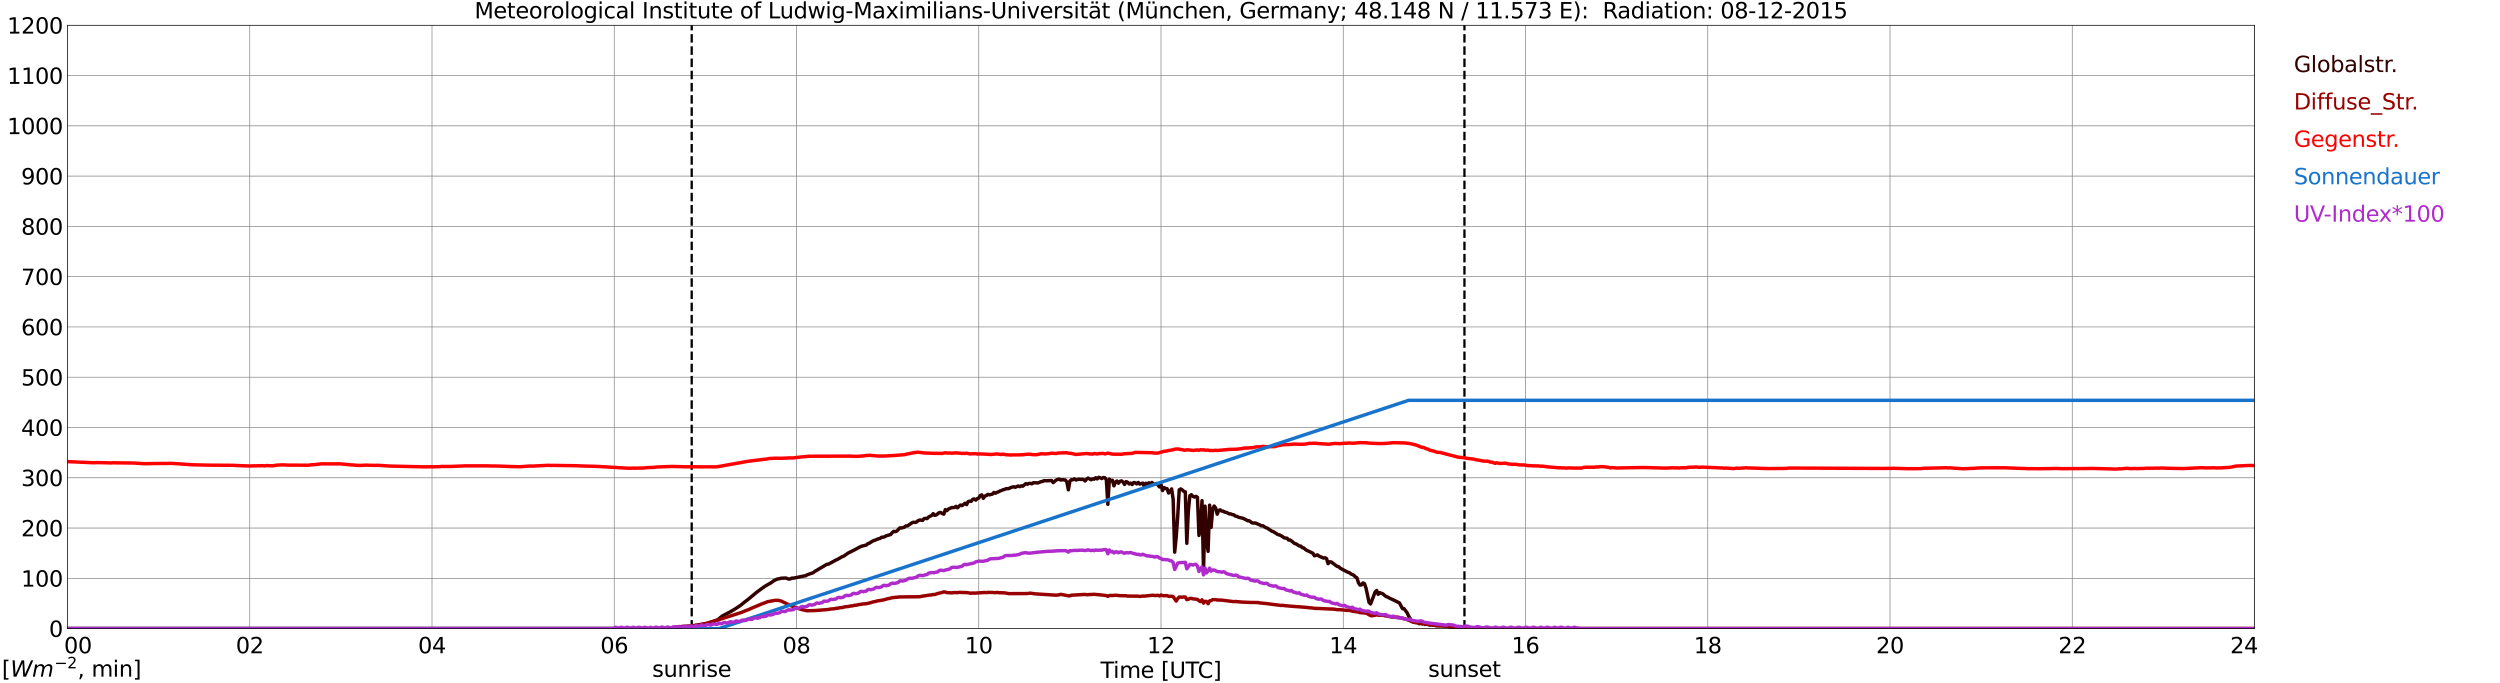 <?xml version="1.0" encoding="utf-8" standalone="no"?>
<!DOCTYPE svg PUBLIC "-//W3C//DTD SVG 1.1//EN"
  "http://www.w3.org/Graphics/SVG/1.1/DTD/svg11.dtd">
<svg xmlns:xlink="http://www.w3.org/1999/xlink" width="1085.4pt" height="296.64pt" viewBox="0 0 1085.4 296.64" xmlns="http://www.w3.org/2000/svg" version="1.1">
 <defs>
  <style type="text/css">*{stroke-linejoin: round; stroke-linecap: butt}</style>
 </defs>
 <g id="figure_1">
  <g id="patch_1">
   <path d="M 0 296.64 
L 1085.4 296.64 
L 1085.4 0 
L 0 0 
z
" style="fill: #ffffff"/>
  </g>
  <g id="axes_1">
   <g id="patch_2">
    <path d="M 29.306 272.909 
L 978.814 272.909 
L 978.814 10.976 
L 29.306 10.976 
z
" style="fill: #ffffff"/>
   </g>
   <g id="patch_3">
    <path d="M 978.814 272.909 
L 978.814 272.909 
L 978.814 10.976 
L 978.814 10.976 
z
" clip-path="url(#p653983a780)" style="fill: #d3d3d3; opacity: 0.25; stroke: #d3d3d3; stroke-linejoin: miter"/>
   </g>
   <g id="matplotlib.axis_1">
    <g id="xtick_1">
     <g id="line2d_1">
      <path d="M 29.306 272.909 
L 29.306 10.976 
" clip-path="url(#p653983a780)" style="fill: none; stroke: #808080; stroke-width: 0.3; stroke-linecap: square"/>
     </g>
     <g id="line2d_2"/>
     <g id="text_1">
      <!--    00 -->
      <g transform="translate(18.733 283.627) scale(0.095 -0.095)">
       <defs>
        <path id="DejaVuSans-20" transform="scale(0.016)"/>
        <path id="DejaVuSans-30" d="M 2034 4250 
Q 1547 4250 1301 3770 
Q 1056 3291 1056 2328 
Q 1056 1369 1301 889 
Q 1547 409 2034 409 
Q 2525 409 2770 889 
Q 3016 1369 3016 2328 
Q 3016 3291 2770 3770 
Q 2525 4250 2034 4250 
z
M 2034 4750 
Q 2819 4750 3233 4129 
Q 3647 3509 3647 2328 
Q 3647 1150 3233 529 
Q 2819 -91 2034 -91 
Q 1250 -91 836 529 
Q 422 1150 422 2328 
Q 422 3509 836 4129 
Q 1250 4750 2034 4750 
z
" transform="scale(0.016)"/>
       </defs>
       <use xlink:href="#DejaVuSans-20"/>
       <use xlink:href="#DejaVuSans-20" transform="translate(31.787 0)"/>
       <use xlink:href="#DejaVuSans-20" transform="translate(63.574 0)"/>
       <use xlink:href="#DejaVuSans-30" transform="translate(95.361 0)"/>
       <use xlink:href="#DejaVuSans-30" transform="translate(158.984 0)"/>
      </g>
     </g>
    </g>
    <g id="xtick_2">
     <g id="line2d_3">
      <path d="M 108.431 272.909 
L 108.431 10.976 
" clip-path="url(#p653983a780)" style="fill: none; stroke: #808080; stroke-width: 0.3; stroke-linecap: square"/>
     </g>
     <g id="line2d_4"/>
     <g id="text_2">
      <!-- 02 -->
      <g transform="translate(102.387 283.627) scale(0.095 -0.095)">
       <defs>
        <path id="DejaVuSans-32" d="M 1228 531 
L 3431 531 
L 3431 0 
L 469 0 
L 469 531 
Q 828 903 1448 1529 
Q 2069 2156 2228 2338 
Q 2531 2678 2651 2914 
Q 2772 3150 2772 3378 
Q 2772 3750 2511 3984 
Q 2250 4219 1831 4219 
Q 1534 4219 1204 4116 
Q 875 4013 500 3803 
L 500 4441 
Q 881 4594 1212 4672 
Q 1544 4750 1819 4750 
Q 2544 4750 2975 4387 
Q 3406 4025 3406 3419 
Q 3406 3131 3298 2873 
Q 3191 2616 2906 2266 
Q 2828 2175 2409 1742 
Q 1991 1309 1228 531 
z
" transform="scale(0.016)"/>
       </defs>
       <use xlink:href="#DejaVuSans-30"/>
       <use xlink:href="#DejaVuSans-32" transform="translate(63.623 0)"/>
      </g>
     </g>
    </g>
    <g id="xtick_3">
     <g id="line2d_5">
      <path d="M 187.557 272.909 
L 187.557 10.976 
" clip-path="url(#p653983a780)" style="fill: none; stroke: #808080; stroke-width: 0.3; stroke-linecap: square"/>
     </g>
     <g id="line2d_6"/>
     <g id="text_3">
      <!-- 04 -->
      <g transform="translate(181.513 283.627) scale(0.095 -0.095)">
       <defs>
        <path id="DejaVuSans-34" d="M 2419 4116 
L 825 1625 
L 2419 1625 
L 2419 4116 
z
M 2253 4666 
L 3047 4666 
L 3047 1625 
L 3713 1625 
L 3713 1100 
L 3047 1100 
L 3047 0 
L 2419 0 
L 2419 1100 
L 313 1100 
L 313 1709 
L 2253 4666 
z
" transform="scale(0.016)"/>
       </defs>
       <use xlink:href="#DejaVuSans-30"/>
       <use xlink:href="#DejaVuSans-34" transform="translate(63.623 0)"/>
      </g>
     </g>
    </g>
    <g id="xtick_4">
     <g id="line2d_7">
      <path d="M 266.683 272.909 
L 266.683 10.976 
" clip-path="url(#p653983a780)" style="fill: none; stroke: #808080; stroke-width: 0.3; stroke-linecap: square"/>
     </g>
     <g id="line2d_8"/>
     <g id="text_4">
      <!-- 06 -->
      <g transform="translate(260.638 283.627) scale(0.095 -0.095)">
       <defs>
        <path id="DejaVuSans-36" d="M 2113 2584 
Q 1688 2584 1439 2293 
Q 1191 2003 1191 1497 
Q 1191 994 1439 701 
Q 1688 409 2113 409 
Q 2538 409 2786 701 
Q 3034 994 3034 1497 
Q 3034 2003 2786 2293 
Q 2538 2584 2113 2584 
z
M 3366 4563 
L 3366 3988 
Q 3128 4100 2886 4159 
Q 2644 4219 2406 4219 
Q 1781 4219 1451 3797 
Q 1122 3375 1075 2522 
Q 1259 2794 1537 2939 
Q 1816 3084 2150 3084 
Q 2853 3084 3261 2657 
Q 3669 2231 3669 1497 
Q 3669 778 3244 343 
Q 2819 -91 2113 -91 
Q 1303 -91 875 529 
Q 447 1150 447 2328 
Q 447 3434 972 4092 
Q 1497 4750 2381 4750 
Q 2619 4750 2861 4703 
Q 3103 4656 3366 4563 
z
" transform="scale(0.016)"/>
       </defs>
       <use xlink:href="#DejaVuSans-30"/>
       <use xlink:href="#DejaVuSans-36" transform="translate(63.623 0)"/>
      </g>
     </g>
    </g>
    <g id="xtick_5">
     <g id="line2d_9">
      <path d="M 345.808 272.909 
L 345.808 10.976 
" clip-path="url(#p653983a780)" style="fill: none; stroke: #808080; stroke-width: 0.3; stroke-linecap: square"/>
     </g>
     <g id="line2d_10"/>
     <g id="text_5">
      <!-- 08 -->
      <g transform="translate(339.764 283.627) scale(0.095 -0.095)">
       <defs>
        <path id="DejaVuSans-38" d="M 2034 2216 
Q 1584 2216 1326 1975 
Q 1069 1734 1069 1313 
Q 1069 891 1326 650 
Q 1584 409 2034 409 
Q 2484 409 2743 651 
Q 3003 894 3003 1313 
Q 3003 1734 2745 1975 
Q 2488 2216 2034 2216 
z
M 1403 2484 
Q 997 2584 770 2862 
Q 544 3141 544 3541 
Q 544 4100 942 4425 
Q 1341 4750 2034 4750 
Q 2731 4750 3128 4425 
Q 3525 4100 3525 3541 
Q 3525 3141 3298 2862 
Q 3072 2584 2669 2484 
Q 3125 2378 3379 2068 
Q 3634 1759 3634 1313 
Q 3634 634 3220 271 
Q 2806 -91 2034 -91 
Q 1263 -91 848 271 
Q 434 634 434 1313 
Q 434 1759 690 2068 
Q 947 2378 1403 2484 
z
M 1172 3481 
Q 1172 3119 1398 2916 
Q 1625 2713 2034 2713 
Q 2441 2713 2670 2916 
Q 2900 3119 2900 3481 
Q 2900 3844 2670 4047 
Q 2441 4250 2034 4250 
Q 1625 4250 1398 4047 
Q 1172 3844 1172 3481 
z
" transform="scale(0.016)"/>
       </defs>
       <use xlink:href="#DejaVuSans-30"/>
       <use xlink:href="#DejaVuSans-38" transform="translate(63.623 0)"/>
      </g>
     </g>
    </g>
    <g id="xtick_6">
     <g id="line2d_11">
      <path d="M 424.934 272.909 
L 424.934 10.976 
" clip-path="url(#p653983a780)" style="fill: none; stroke: #808080; stroke-width: 0.3; stroke-linecap: square"/>
     </g>
     <g id="line2d_12"/>
     <g id="text_6">
      <!-- 10 -->
      <g transform="translate(418.89 283.627) scale(0.095 -0.095)">
       <defs>
        <path id="DejaVuSans-31" d="M 794 531 
L 1825 531 
L 1825 4091 
L 703 3866 
L 703 4441 
L 1819 4666 
L 2450 4666 
L 2450 531 
L 3481 531 
L 3481 0 
L 794 0 
L 794 531 
z
" transform="scale(0.016)"/>
       </defs>
       <use xlink:href="#DejaVuSans-31"/>
       <use xlink:href="#DejaVuSans-30" transform="translate(63.623 0)"/>
      </g>
     </g>
    </g>
    <g id="xtick_7">
     <g id="line2d_13">
      <path d="M 504.06 272.909 
L 504.06 10.976 
" clip-path="url(#p653983a780)" style="fill: none; stroke: #808080; stroke-width: 0.3; stroke-linecap: square"/>
     </g>
     <g id="line2d_14"/>
     <g id="text_7">
      <!-- 12 -->
      <g transform="translate(498.015 283.627) scale(0.095 -0.095)">
       <use xlink:href="#DejaVuSans-31"/>
       <use xlink:href="#DejaVuSans-32" transform="translate(63.623 0)"/>
      </g>
     </g>
    </g>
    <g id="xtick_8">
     <g id="line2d_15">
      <path d="M 583.185 272.909 
L 583.185 10.976 
" clip-path="url(#p653983a780)" style="fill: none; stroke: #808080; stroke-width: 0.3; stroke-linecap: square"/>
     </g>
     <g id="line2d_16"/>
     <g id="text_8">
      <!-- 14 -->
      <g transform="translate(577.141 283.627) scale(0.095 -0.095)">
       <use xlink:href="#DejaVuSans-31"/>
       <use xlink:href="#DejaVuSans-34" transform="translate(63.623 0)"/>
      </g>
     </g>
    </g>
    <g id="xtick_9">
     <g id="line2d_17">
      <path d="M 662.311 272.909 
L 662.311 10.976 
" clip-path="url(#p653983a780)" style="fill: none; stroke: #808080; stroke-width: 0.3; stroke-linecap: square"/>
     </g>
     <g id="line2d_18"/>
     <g id="text_9">
      <!-- 16 -->
      <g transform="translate(656.267 283.627) scale(0.095 -0.095)">
       <use xlink:href="#DejaVuSans-31"/>
       <use xlink:href="#DejaVuSans-36" transform="translate(63.623 0)"/>
      </g>
     </g>
    </g>
    <g id="xtick_10">
     <g id="line2d_19">
      <path d="M 741.437 272.909 
L 741.437 10.976 
" clip-path="url(#p653983a780)" style="fill: none; stroke: #808080; stroke-width: 0.3; stroke-linecap: square"/>
     </g>
     <g id="line2d_20"/>
     <g id="text_10">
      <!-- 18 -->
      <g transform="translate(735.392 283.627) scale(0.095 -0.095)">
       <use xlink:href="#DejaVuSans-31"/>
       <use xlink:href="#DejaVuSans-38" transform="translate(63.623 0)"/>
      </g>
     </g>
    </g>
    <g id="xtick_11">
     <g id="line2d_21">
      <path d="M 820.562 272.909 
L 820.562 10.976 
" clip-path="url(#p653983a780)" style="fill: none; stroke: #808080; stroke-width: 0.3; stroke-linecap: square"/>
     </g>
     <g id="line2d_22"/>
     <g id="text_11">
      <!-- 20 -->
      <g transform="translate(814.518 283.627) scale(0.095 -0.095)">
       <use xlink:href="#DejaVuSans-32"/>
       <use xlink:href="#DejaVuSans-30" transform="translate(63.623 0)"/>
      </g>
     </g>
    </g>
    <g id="xtick_12">
     <g id="line2d_23">
      <path d="M 899.688 272.909 
L 899.688 10.976 
" clip-path="url(#p653983a780)" style="fill: none; stroke: #808080; stroke-width: 0.3; stroke-linecap: square"/>
     </g>
     <g id="line2d_24"/>
     <g id="text_12">
      <!-- 22 -->
      <g transform="translate(893.644 283.627) scale(0.095 -0.095)">
       <use xlink:href="#DejaVuSans-32"/>
       <use xlink:href="#DejaVuSans-32" transform="translate(63.623 0)"/>
      </g>
     </g>
    </g>
    <g id="xtick_13">
     <g id="line2d_25">
      <path d="M 978.814 272.909 
L 978.814 10.976 
" clip-path="url(#p653983a780)" style="fill: none; stroke: #808080; stroke-width: 0.3; stroke-linecap: square"/>
     </g>
     <g id="line2d_26"/>
     <g id="text_13">
      <!-- 24    -->
      <g transform="translate(968.241 283.627) scale(0.095 -0.095)">
       <use xlink:href="#DejaVuSans-32"/>
       <use xlink:href="#DejaVuSans-34" transform="translate(63.623 0)"/>
       <use xlink:href="#DejaVuSans-20" transform="translate(127.246 0)"/>
       <use xlink:href="#DejaVuSans-20" transform="translate(159.033 0)"/>
       <use xlink:href="#DejaVuSans-20" transform="translate(190.82 0)"/>
      </g>
     </g>
    </g>
    <g id="text_14">
     <!-- Time [UTC] -->
     <g transform="translate(477.806 294.322) scale(0.095 -0.095)">
      <defs>
       <path id="DejaVuSans-54" d="M -19 4666 
L 3928 4666 
L 3928 4134 
L 2272 4134 
L 2272 0 
L 1638 0 
L 1638 4134 
L -19 4134 
L -19 4666 
z
" transform="scale(0.016)"/>
       <path id="DejaVuSans-69" d="M 603 3500 
L 1178 3500 
L 1178 0 
L 603 0 
L 603 3500 
z
M 603 4863 
L 1178 4863 
L 1178 4134 
L 603 4134 
L 603 4863 
z
" transform="scale(0.016)"/>
       <path id="DejaVuSans-6d" d="M 3328 2828 
Q 3544 3216 3844 3400 
Q 4144 3584 4550 3584 
Q 5097 3584 5394 3201 
Q 5691 2819 5691 2113 
L 5691 0 
L 5113 0 
L 5113 2094 
Q 5113 2597 4934 2840 
Q 4756 3084 4391 3084 
Q 3944 3084 3684 2787 
Q 3425 2491 3425 1978 
L 3425 0 
L 2847 0 
L 2847 2094 
Q 2847 2600 2669 2842 
Q 2491 3084 2119 3084 
Q 1678 3084 1418 2786 
Q 1159 2488 1159 1978 
L 1159 0 
L 581 0 
L 581 3500 
L 1159 3500 
L 1159 2956 
Q 1356 3278 1631 3431 
Q 1906 3584 2284 3584 
Q 2666 3584 2933 3390 
Q 3200 3197 3328 2828 
z
" transform="scale(0.016)"/>
       <path id="DejaVuSans-65" d="M 3597 1894 
L 3597 1613 
L 953 1613 
Q 991 1019 1311 708 
Q 1631 397 2203 397 
Q 2534 397 2845 478 
Q 3156 559 3463 722 
L 3463 178 
Q 3153 47 2828 -22 
Q 2503 -91 2169 -91 
Q 1331 -91 842 396 
Q 353 884 353 1716 
Q 353 2575 817 3079 
Q 1281 3584 2069 3584 
Q 2775 3584 3186 3129 
Q 3597 2675 3597 1894 
z
M 3022 2063 
Q 3016 2534 2758 2815 
Q 2500 3097 2075 3097 
Q 1594 3097 1305 2825 
Q 1016 2553 972 2059 
L 3022 2063 
z
" transform="scale(0.016)"/>
       <path id="DejaVuSans-5b" d="M 550 4863 
L 1875 4863 
L 1875 4416 
L 1125 4416 
L 1125 -397 
L 1875 -397 
L 1875 -844 
L 550 -844 
L 550 4863 
z
" transform="scale(0.016)"/>
       <path id="DejaVuSans-55" d="M 556 4666 
L 1191 4666 
L 1191 1831 
Q 1191 1081 1462 751 
Q 1734 422 2344 422 
Q 2950 422 3222 751 
Q 3494 1081 3494 1831 
L 3494 4666 
L 4128 4666 
L 4128 1753 
Q 4128 841 3676 375 
Q 3225 -91 2344 -91 
Q 1459 -91 1007 375 
Q 556 841 556 1753 
L 556 4666 
z
" transform="scale(0.016)"/>
       <path id="DejaVuSans-43" d="M 4122 4306 
L 4122 3641 
Q 3803 3938 3442 4084 
Q 3081 4231 2675 4231 
Q 1875 4231 1450 3742 
Q 1025 3253 1025 2328 
Q 1025 1406 1450 917 
Q 1875 428 2675 428 
Q 3081 428 3442 575 
Q 3803 722 4122 1019 
L 4122 359 
Q 3791 134 3420 21 
Q 3050 -91 2638 -91 
Q 1578 -91 968 557 
Q 359 1206 359 2328 
Q 359 3453 968 4101 
Q 1578 4750 2638 4750 
Q 3056 4750 3426 4639 
Q 3797 4528 4122 4306 
z
" transform="scale(0.016)"/>
       <path id="DejaVuSans-5d" d="M 1947 4863 
L 1947 -844 
L 622 -844 
L 622 -397 
L 1369 -397 
L 1369 4416 
L 622 4416 
L 622 4863 
L 1947 4863 
z
" transform="scale(0.016)"/>
      </defs>
      <use xlink:href="#DejaVuSans-54"/>
      <use xlink:href="#DejaVuSans-69" transform="translate(57.959 0)"/>
      <use xlink:href="#DejaVuSans-6d" transform="translate(85.742 0)"/>
      <use xlink:href="#DejaVuSans-65" transform="translate(183.154 0)"/>
      <use xlink:href="#DejaVuSans-20" transform="translate(244.678 0)"/>
      <use xlink:href="#DejaVuSans-5b" transform="translate(276.465 0)"/>
      <use xlink:href="#DejaVuSans-55" transform="translate(315.479 0)"/>
      <use xlink:href="#DejaVuSans-54" transform="translate(388.672 0)"/>
      <use xlink:href="#DejaVuSans-43" transform="translate(443.881 0)"/>
      <use xlink:href="#DejaVuSans-5d" transform="translate(513.705 0)"/>
     </g>
    </g>
   </g>
   <g id="matplotlib.axis_2">
    <g id="ytick_1">
     <g id="line2d_27">
      <path d="M 29.306 272.909 
L 978.814 272.909 
" clip-path="url(#p653983a780)" style="fill: none; stroke: #808080; stroke-width: 0.3; stroke-linecap: square"/>
     </g>
     <g id="line2d_28"/>
     <g id="text_15">
      <!-- 0 -->
      <g transform="translate(21.261 276.518) scale(0.095 -0.095)">
       <use xlink:href="#DejaVuSans-30"/>
      </g>
     </g>
    </g>
    <g id="ytick_2">
     <g id="line2d_29">
      <path d="M 29.306 251.081 
L 978.814 251.081 
" clip-path="url(#p653983a780)" style="fill: none; stroke: #808080; stroke-width: 0.3; stroke-linecap: square"/>
     </g>
     <g id="line2d_30"/>
     <g id="text_16">
      <!-- 100 -->
      <g transform="translate(9.173 254.69) scale(0.095 -0.095)">
       <use xlink:href="#DejaVuSans-31"/>
       <use xlink:href="#DejaVuSans-30" transform="translate(63.623 0)"/>
       <use xlink:href="#DejaVuSans-30" transform="translate(127.246 0)"/>
      </g>
     </g>
    </g>
    <g id="ytick_3">
     <g id="line2d_31">
      <path d="M 29.306 229.253 
L 978.814 229.253 
" clip-path="url(#p653983a780)" style="fill: none; stroke: #808080; stroke-width: 0.3; stroke-linecap: square"/>
     </g>
     <g id="line2d_32"/>
     <g id="text_17">
      <!-- 200 -->
      <g transform="translate(9.173 232.863) scale(0.095 -0.095)">
       <use xlink:href="#DejaVuSans-32"/>
       <use xlink:href="#DejaVuSans-30" transform="translate(63.623 0)"/>
       <use xlink:href="#DejaVuSans-30" transform="translate(127.246 0)"/>
      </g>
     </g>
    </g>
    <g id="ytick_4">
     <g id="line2d_33">
      <path d="M 29.306 207.426 
L 978.814 207.426 
" clip-path="url(#p653983a780)" style="fill: none; stroke: #808080; stroke-width: 0.3; stroke-linecap: square"/>
     </g>
     <g id="line2d_34"/>
     <g id="text_18">
      <!-- 300 -->
      <g transform="translate(9.173 211.035) scale(0.095 -0.095)">
       <defs>
        <path id="DejaVuSans-33" d="M 2597 2516 
Q 3050 2419 3304 2112 
Q 3559 1806 3559 1356 
Q 3559 666 3084 287 
Q 2609 -91 1734 -91 
Q 1441 -91 1130 -33 
Q 819 25 488 141 
L 488 750 
Q 750 597 1062 519 
Q 1375 441 1716 441 
Q 2309 441 2620 675 
Q 2931 909 2931 1356 
Q 2931 1769 2642 2001 
Q 2353 2234 1838 2234 
L 1294 2234 
L 1294 2753 
L 1863 2753 
Q 2328 2753 2575 2939 
Q 2822 3125 2822 3475 
Q 2822 3834 2567 4026 
Q 2313 4219 1838 4219 
Q 1578 4219 1281 4162 
Q 984 4106 628 3988 
L 628 4550 
Q 988 4650 1302 4700 
Q 1616 4750 1894 4750 
Q 2613 4750 3031 4423 
Q 3450 4097 3450 3541 
Q 3450 3153 3228 2886 
Q 3006 2619 2597 2516 
z
" transform="scale(0.016)"/>
       </defs>
       <use xlink:href="#DejaVuSans-33"/>
       <use xlink:href="#DejaVuSans-30" transform="translate(63.623 0)"/>
       <use xlink:href="#DejaVuSans-30" transform="translate(127.246 0)"/>
      </g>
     </g>
    </g>
    <g id="ytick_5">
     <g id="line2d_35">
      <path d="M 29.306 185.598 
L 978.814 185.598 
" clip-path="url(#p653983a780)" style="fill: none; stroke: #808080; stroke-width: 0.3; stroke-linecap: square"/>
     </g>
     <g id="line2d_36"/>
     <g id="text_19">
      <!-- 400 -->
      <g transform="translate(9.173 189.207) scale(0.095 -0.095)">
       <use xlink:href="#DejaVuSans-34"/>
       <use xlink:href="#DejaVuSans-30" transform="translate(63.623 0)"/>
       <use xlink:href="#DejaVuSans-30" transform="translate(127.246 0)"/>
      </g>
     </g>
    </g>
    <g id="ytick_6">
     <g id="line2d_37">
      <path d="M 29.306 163.77 
L 978.814 163.77 
" clip-path="url(#p653983a780)" style="fill: none; stroke: #808080; stroke-width: 0.3; stroke-linecap: square"/>
     </g>
     <g id="line2d_38"/>
     <g id="text_20">
      <!-- 500 -->
      <g transform="translate(9.173 167.379) scale(0.095 -0.095)">
       <defs>
        <path id="DejaVuSans-35" d="M 691 4666 
L 3169 4666 
L 3169 4134 
L 1269 4134 
L 1269 2991 
Q 1406 3038 1543 3061 
Q 1681 3084 1819 3084 
Q 2600 3084 3056 2656 
Q 3513 2228 3513 1497 
Q 3513 744 3044 326 
Q 2575 -91 1722 -91 
Q 1428 -91 1123 -41 
Q 819 9 494 109 
L 494 744 
Q 775 591 1075 516 
Q 1375 441 1709 441 
Q 2250 441 2565 725 
Q 2881 1009 2881 1497 
Q 2881 1984 2565 2268 
Q 2250 2553 1709 2553 
Q 1456 2553 1204 2497 
Q 953 2441 691 2322 
L 691 4666 
z
" transform="scale(0.016)"/>
       </defs>
       <use xlink:href="#DejaVuSans-35"/>
       <use xlink:href="#DejaVuSans-30" transform="translate(63.623 0)"/>
       <use xlink:href="#DejaVuSans-30" transform="translate(127.246 0)"/>
      </g>
     </g>
    </g>
    <g id="ytick_7">
     <g id="line2d_39">
      <path d="M 29.306 141.942 
L 978.814 141.942 
" clip-path="url(#p653983a780)" style="fill: none; stroke: #808080; stroke-width: 0.3; stroke-linecap: square"/>
     </g>
     <g id="line2d_40"/>
     <g id="text_21">
      <!-- 600 -->
      <g transform="translate(9.173 145.551) scale(0.095 -0.095)">
       <use xlink:href="#DejaVuSans-36"/>
       <use xlink:href="#DejaVuSans-30" transform="translate(63.623 0)"/>
       <use xlink:href="#DejaVuSans-30" transform="translate(127.246 0)"/>
      </g>
     </g>
    </g>
    <g id="ytick_8">
     <g id="line2d_41">
      <path d="M 29.306 120.114 
L 978.814 120.114 
" clip-path="url(#p653983a780)" style="fill: none; stroke: #808080; stroke-width: 0.3; stroke-linecap: square"/>
     </g>
     <g id="line2d_42"/>
     <g id="text_22">
      <!-- 700 -->
      <g transform="translate(9.173 123.724) scale(0.095 -0.095)">
       <defs>
        <path id="DejaVuSans-37" d="M 525 4666 
L 3525 4666 
L 3525 4397 
L 1831 0 
L 1172 0 
L 2766 4134 
L 525 4134 
L 525 4666 
z
" transform="scale(0.016)"/>
       </defs>
       <use xlink:href="#DejaVuSans-37"/>
       <use xlink:href="#DejaVuSans-30" transform="translate(63.623 0)"/>
       <use xlink:href="#DejaVuSans-30" transform="translate(127.246 0)"/>
      </g>
     </g>
    </g>
    <g id="ytick_9">
     <g id="line2d_43">
      <path d="M 29.306 98.287 
L 978.814 98.287 
" clip-path="url(#p653983a780)" style="fill: none; stroke: #808080; stroke-width: 0.3; stroke-linecap: square"/>
     </g>
     <g id="line2d_44"/>
     <g id="text_23">
      <!-- 800 -->
      <g transform="translate(9.173 101.896) scale(0.095 -0.095)">
       <use xlink:href="#DejaVuSans-38"/>
       <use xlink:href="#DejaVuSans-30" transform="translate(63.623 0)"/>
       <use xlink:href="#DejaVuSans-30" transform="translate(127.246 0)"/>
      </g>
     </g>
    </g>
    <g id="ytick_10">
     <g id="line2d_45">
      <path d="M 29.306 76.459 
L 978.814 76.459 
" clip-path="url(#p653983a780)" style="fill: none; stroke: #808080; stroke-width: 0.3; stroke-linecap: square"/>
     </g>
     <g id="line2d_46"/>
     <g id="text_24">
      <!-- 900 -->
      <g transform="translate(9.173 80.068) scale(0.095 -0.095)">
       <defs>
        <path id="DejaVuSans-39" d="M 703 97 
L 703 672 
Q 941 559 1184 500 
Q 1428 441 1663 441 
Q 2288 441 2617 861 
Q 2947 1281 2994 2138 
Q 2813 1869 2534 1725 
Q 2256 1581 1919 1581 
Q 1219 1581 811 2004 
Q 403 2428 403 3163 
Q 403 3881 828 4315 
Q 1253 4750 1959 4750 
Q 2769 4750 3195 4129 
Q 3622 3509 3622 2328 
Q 3622 1225 3098 567 
Q 2575 -91 1691 -91 
Q 1453 -91 1209 -44 
Q 966 3 703 97 
z
M 1959 2075 
Q 2384 2075 2632 2365 
Q 2881 2656 2881 3163 
Q 2881 3666 2632 3958 
Q 2384 4250 1959 4250 
Q 1534 4250 1286 3958 
Q 1038 3666 1038 3163 
Q 1038 2656 1286 2365 
Q 1534 2075 1959 2075 
z
" transform="scale(0.016)"/>
       </defs>
       <use xlink:href="#DejaVuSans-39"/>
       <use xlink:href="#DejaVuSans-30" transform="translate(63.623 0)"/>
       <use xlink:href="#DejaVuSans-30" transform="translate(127.246 0)"/>
      </g>
     </g>
    </g>
    <g id="ytick_11">
     <g id="line2d_47">
      <path d="M 29.306 54.631 
L 978.814 54.631 
" clip-path="url(#p653983a780)" style="fill: none; stroke: #808080; stroke-width: 0.3; stroke-linecap: square"/>
     </g>
     <g id="line2d_48"/>
     <g id="text_25">
      <!-- 1000 -->
      <g transform="translate(3.128 58.24) scale(0.095 -0.095)">
       <use xlink:href="#DejaVuSans-31"/>
       <use xlink:href="#DejaVuSans-30" transform="translate(63.623 0)"/>
       <use xlink:href="#DejaVuSans-30" transform="translate(127.246 0)"/>
       <use xlink:href="#DejaVuSans-30" transform="translate(190.869 0)"/>
      </g>
     </g>
    </g>
    <g id="ytick_12">
     <g id="line2d_49">
      <path d="M 29.306 32.803 
L 978.814 32.803 
" clip-path="url(#p653983a780)" style="fill: none; stroke: #808080; stroke-width: 0.3; stroke-linecap: square"/>
     </g>
     <g id="line2d_50"/>
     <g id="text_26">
      <!-- 1100 -->
      <g transform="translate(3.128 36.413) scale(0.095 -0.095)">
       <use xlink:href="#DejaVuSans-31"/>
       <use xlink:href="#DejaVuSans-31" transform="translate(63.623 0)"/>
       <use xlink:href="#DejaVuSans-30" transform="translate(127.246 0)"/>
       <use xlink:href="#DejaVuSans-30" transform="translate(190.869 0)"/>
      </g>
     </g>
    </g>
    <g id="ytick_13">
     <g id="line2d_51">
      <path d="M 29.306 10.976 
L 978.814 10.976 
" clip-path="url(#p653983a780)" style="fill: none; stroke: #808080; stroke-width: 0.3; stroke-linecap: square"/>
     </g>
     <g id="line2d_52"/>
     <g id="text_27">
      <!-- 1200 -->
      <g transform="translate(3.128 14.585) scale(0.095 -0.095)">
       <use xlink:href="#DejaVuSans-31"/>
       <use xlink:href="#DejaVuSans-32" transform="translate(63.623 0)"/>
       <use xlink:href="#DejaVuSans-30" transform="translate(127.246 0)"/>
       <use xlink:href="#DejaVuSans-30" transform="translate(190.869 0)"/>
      </g>
     </g>
    </g>
   </g>
   <g id="line2d_53">
    <path d="M 300.311 272.909 
L 300.311 10.976 
" clip-path="url(#p653983a780)" style="fill: none; stroke-dasharray: 3.7,1.6; stroke-dashoffset: 0; stroke: #000000"/>
   </g>
   <g id="line2d_54">
    <path d="M 635.804 272.909 
L 635.804 10.976 
" clip-path="url(#p653983a780)" style="fill: none; stroke-dasharray: 3.7,1.6; stroke-dashoffset: 0; stroke: #000000"/>
   </g>
   <g id="line2d_55">
    <path d="M 29.306 272.909 
L 292.399 272.909 
L 293.058 272.542 
L 296.355 272.097 
L 297.674 272.068 
L 302.949 271.475 
L 305.586 270.942 
L 306.905 270.735 
L 308.224 270.261 
L 308.883 270.143 
L 311.521 269.165 
L 313.499 267.506 
L 316.796 265.76 
L 319.433 264.219 
L 320.752 263.331 
L 321.411 262.916 
L 323.39 261.288 
L 324.708 260.31 
L 328.665 257.023 
L 331.961 254.624 
L 333.28 253.853 
L 334.599 253.113 
L 335.918 252.166 
L 337.236 251.483 
L 339.215 251.04 
L 341.193 250.95 
L 342.512 251.454 
L 343.171 251.306 
L 343.83 250.981 
L 344.49 251.009 
L 349.105 250.062 
L 349.765 249.972 
L 350.424 249.56 
L 353.062 248.641 
L 353.721 248.108 
L 355.04 247.338 
L 358.996 244.998 
L 359.655 244.939 
L 360.974 244.227 
L 362.952 243.131 
L 363.612 242.865 
L 364.93 242.095 
L 365.59 241.71 
L 366.249 241.503 
L 368.227 240.11 
L 370.865 238.807 
L 373.502 237.386 
L 374.162 237.12 
L 375.481 236.793 
L 376.14 236.616 
L 376.799 235.994 
L 377.459 235.817 
L 378.777 234.957 
L 380.756 234.186 
L 381.415 233.892 
L 382.074 233.774 
L 382.734 233.239 
L 383.393 233.239 
L 384.053 233.062 
L 384.712 232.647 
L 386.69 232.056 
L 387.349 231.285 
L 388.009 230.692 
L 388.668 230.84 
L 389.328 230.604 
L 390.646 229.212 
L 391.306 229.242 
L 392.624 228.915 
L 393.284 228.323 
L 393.943 228.352 
L 395.921 226.99 
L 396.581 226.723 
L 397.24 226.813 
L 397.899 226.665 
L 398.559 226.073 
L 399.218 225.835 
L 399.878 225.776 
L 400.537 225.953 
L 401.196 225.154 
L 401.856 225.065 
L 402.515 225.154 
L 403.175 224.442 
L 404.493 223.792 
L 405.153 223.021 
L 405.812 223.761 
L 406.471 223.554 
L 407.79 222.548 
L 408.45 222.517 
L 409.109 222.963 
L 409.768 223.229 
L 410.428 221.245 
L 411.087 221.69 
L 411.746 221.037 
L 413.065 220.415 
L 414.384 220.326 
L 415.043 219.852 
L 415.703 220.474 
L 416.362 219.765 
L 417.022 219.261 
L 417.681 219.527 
L 419 218.49 
L 419.659 219.084 
L 420.318 217.781 
L 420.978 217.602 
L 421.637 217.661 
L 422.297 216.803 
L 422.956 216.624 
L 423.615 217.128 
L 424.275 216.475 
L 424.934 216.24 
L 425.593 215.172 
L 426.253 214.847 
L 426.912 216.329 
L 427.572 215.38 
L 428.231 215.144 
L 428.89 214.64 
L 429.55 214.847 
L 430.869 214.522 
L 431.528 213.81 
L 432.187 214.138 
L 432.847 213.751 
L 433.506 213.544 
L 434.165 213.16 
L 434.825 212.952 
L 435.484 212.627 
L 436.144 212.507 
L 436.803 212.151 
L 437.462 212.182 
L 438.122 212.064 
L 438.781 211.678 
L 440.1 211.324 
L 440.759 211.56 
L 442.078 210.997 
L 442.737 211.293 
L 443.397 210.938 
L 444.056 211.086 
L 445.375 209.96 
L 446.034 210.228 
L 446.694 209.872 
L 447.353 209.872 
L 448.012 210.049 
L 448.672 209.576 
L 450.65 209.665 
L 451.969 209.13 
L 452.628 209.012 
L 453.287 208.687 
L 454.606 208.718 
L 456.584 208.628 
L 457.244 209.517 
L 458.563 208.421 
L 459.222 208.155 
L 459.881 208.035 
L 460.541 208.421 
L 461.2 208.272 
L 462.519 208.39 
L 463.178 209.22 
L 463.838 212.655 
L 464.497 208.864 
L 465.156 208.272 
L 465.816 208.303 
L 466.475 207.917 
L 467.134 208.39 
L 468.453 208.035 
L 469.113 208.155 
L 469.772 208.096 
L 470.431 208.183 
L 471.091 208.805 
L 471.75 208.035 
L 472.409 207.561 
L 473.728 208.303 
L 474.388 207.888 
L 475.047 208.035 
L 475.706 207.415 
L 476.366 207.917 
L 477.025 207.236 
L 477.685 207.443 
L 478.344 207.768 
L 479.003 207.325 
L 479.663 207.415 
L 480.322 208.214 
L 480.981 218.964 
L 481.641 208.035 
L 482.3 208.777 
L 482.96 208.51 
L 483.619 210.938 
L 484.278 209.338 
L 484.938 208.836 
L 485.597 209.783 
L 486.256 208.984 
L 486.916 208.777 
L 487.575 209.279 
L 488.235 210.316 
L 488.894 209.102 
L 489.553 209.368 
L 490.213 210.108 
L 490.872 209.752 
L 491.532 210.374 
L 492.191 209.517 
L 492.85 209.576 
L 493.51 210.08 
L 494.169 209.458 
L 494.828 210.167 
L 496.147 209.752 
L 496.807 211.234 
L 497.466 209.813 
L 498.125 210.287 
L 498.785 209.606 
L 499.444 210.108 
L 500.103 209.458 
L 500.763 210.198 
L 501.422 210.228 
L 502.082 209.931 
L 502.741 210.553 
L 503.4 211.411 
L 504.06 210.374 
L 504.719 212.981 
L 505.379 211.708 
L 506.038 212.064 
L 506.697 212.182 
L 507.357 214.048 
L 508.016 213.367 
L 508.675 212.271 
L 509.335 216.831 
L 509.994 239.726 
L 510.654 233.298 
L 511.313 224.207 
L 511.972 212.655 
L 512.632 212.271 
L 513.291 212.714 
L 513.95 213.336 
L 514.61 213.544 
L 515.269 235.876 
L 515.929 221.926 
L 516.588 215.203 
L 517.247 214.788 
L 517.907 215.5 
L 518.566 215.794 
L 519.226 215.5 
L 519.885 215.914 
L 520.544 232.469 
L 521.204 229.094 
L 521.863 217.366 
L 522.522 248.019 
L 523.182 219.765 
L 523.841 234.808 
L 524.501 239.37 
L 525.16 219.319 
L 525.819 228.974 
L 526.479 221.068 
L 527.138 219.704 
L 527.797 220.564 
L 528.457 223.229 
L 529.116 221.6 
L 529.776 221.363 
L 530.435 221.897 
L 531.094 221.926 
L 531.754 222.371 
L 532.413 222.43 
L 533.732 223.111 
L 534.391 223.139 
L 535.051 223.436 
L 535.71 223.526 
L 536.369 224.089 
L 537.029 224.176 
L 537.688 224.562 
L 539.007 224.857 
L 539.666 225.036 
L 540.985 225.658 
L 541.644 226.073 
L 542.304 226.073 
L 543.623 227.02 
L 544.282 227.11 
L 544.941 227.049 
L 546.919 227.85 
L 547.579 228.293 
L 548.238 228.234 
L 549.557 229.094 
L 550.216 229.301 
L 552.195 230.633 
L 552.854 230.84 
L 554.832 232.115 
L 555.491 232.233 
L 556.81 232.944 
L 557.47 233.505 
L 558.788 233.684 
L 559.448 234.455 
L 560.107 234.424 
L 561.426 235.431 
L 562.085 235.994 
L 562.745 236.142 
L 564.063 237.031 
L 564.723 237.089 
L 565.382 237.77 
L 566.042 237.891 
L 566.701 238.51 
L 567.36 238.956 
L 568.679 239.547 
L 569.998 240.2 
L 570.657 241.296 
L 571.976 240.911 
L 572.635 241.414 
L 574.613 242.302 
L 575.273 242.153 
L 575.932 242.509 
L 576.592 244.701 
L 577.251 243.902 
L 577.91 243.961 
L 580.548 245.917 
L 581.207 246.034 
L 581.867 246.685 
L 583.185 247.397 
L 585.164 248.433 
L 585.823 248.61 
L 586.482 249.145 
L 587.801 249.767 
L 588.46 250.476 
L 589.12 250.863 
L 589.779 252.993 
L 590.439 254.002 
L 591.098 253.943 
L 591.757 253.083 
L 592.417 253.469 
L 593.076 255.364 
L 594.395 261.582 
L 595.054 262.204 
L 597.032 257.023 
L 597.692 256.37 
L 598.351 258.029 
L 599.011 257.317 
L 600.329 257.793 
L 601.648 258.917 
L 602.307 259.155 
L 603.626 259.865 
L 604.945 260.458 
L 607.582 261.761 
L 608.901 264.25 
L 609.561 264.25 
L 610.879 265.996 
L 611.539 267.417 
L 612.858 269.521 
L 613.517 270.023 
L 614.836 270.32 
L 615.495 270.32 
L 616.154 270.794 
L 616.814 270.676 
L 617.473 270.883 
L 618.133 270.617 
L 618.792 271.119 
L 619.451 270.942 
L 620.111 271.091 
L 620.77 271.357 
L 622.089 271.326 
L 622.748 271.387 
L 623.408 271.654 
L 624.726 271.654 
L 625.386 271.534 
L 626.045 271.682 
L 626.705 271.623 
L 627.364 271.8 
L 628.683 271.92 
L 629.342 272.215 
L 630.001 272.304 
L 630.661 272.127 
L 634.617 272.422 
L 635.276 272.304 
L 635.936 272.453 
L 640.552 272.719 
L 641.211 272.898 
L 648.464 272.909 
L 978.154 272.909 
L 978.154 272.909 
" clip-path="url(#p653983a780)" style="fill: none; stroke: #330000; stroke-width: 1.5; stroke-linecap: square"/>
   </g>
   <g id="line2d_56">
    <path d="M 29.306 272.909 
L 292.399 272.909 
L 293.058 272.261 
L 293.717 272.261 
L 295.036 272.051 
L 295.696 272.092 
L 296.355 271.924 
L 298.333 271.883 
L 299.652 271.798 
L 300.971 271.63 
L 303.608 271.211 
L 306.905 270.582 
L 308.224 270.161 
L 310.861 269.364 
L 312.18 269.028 
L 322.071 265.837 
L 324.049 264.998 
L 324.708 264.789 
L 326.027 264.2 
L 330.643 262.228 
L 332.621 261.515 
L 333.28 261.22 
L 336.577 260.633 
L 337.896 260.633 
L 339.215 260.969 
L 343.171 262.899 
L 347.787 264.579 
L 350.424 265.166 
L 353.721 265.081 
L 359.655 264.621 
L 360.315 264.453 
L 362.293 264.285 
L 362.952 264.117 
L 363.612 264.075 
L 364.93 263.822 
L 365.59 263.78 
L 366.909 263.444 
L 368.227 263.32 
L 369.546 263.067 
L 370.206 263.025 
L 370.865 262.816 
L 372.184 262.689 
L 372.843 262.479 
L 373.502 262.438 
L 374.162 262.27 
L 376.14 262.102 
L 378.118 261.639 
L 378.777 261.388 
L 380.096 261.137 
L 380.756 260.925 
L 383.393 260.506 
L 385.371 259.961 
L 387.349 259.5 
L 390.646 259.164 
L 399.218 259.079 
L 400.537 258.828 
L 403.175 258.409 
L 404.493 258.282 
L 405.153 258.114 
L 405.812 258.114 
L 407.79 257.485 
L 408.45 257.4 
L 409.768 256.981 
L 410.428 257.023 
L 411.087 257.274 
L 412.406 257.359 
L 413.065 257.4 
L 414.384 257.274 
L 415.703 257.317 
L 416.362 257.191 
L 419.659 257.274 
L 421.637 257.568 
L 422.297 257.442 
L 422.956 257.527 
L 427.572 257.232 
L 428.231 257.317 
L 428.89 257.191 
L 430.869 257.232 
L 432.187 257.317 
L 432.847 257.191 
L 433.506 257.317 
L 436.144 257.4 
L 438.122 257.736 
L 446.034 257.695 
L 447.353 257.527 
L 449.331 257.819 
L 458.563 258.409 
L 459.881 258.241 
L 460.541 258.031 
L 461.859 258.282 
L 463.838 258.701 
L 464.497 258.66 
L 465.156 258.409 
L 471.091 258.072 
L 471.75 258.197 
L 475.047 258.031 
L 478.344 258.323 
L 479.663 258.492 
L 480.322 258.577 
L 480.981 258.911 
L 481.641 258.533 
L 483.619 258.533 
L 484.278 258.409 
L 486.256 258.618 
L 488.894 258.66 
L 489.553 258.786 
L 494.169 258.828 
L 494.828 258.954 
L 496.147 258.786 
L 496.807 258.828 
L 500.103 258.45 
L 500.763 258.45 
L 501.422 258.577 
L 502.741 258.45 
L 503.4 258.743 
L 504.06 258.323 
L 504.719 258.577 
L 505.379 258.66 
L 506.697 258.577 
L 507.357 258.911 
L 508.675 258.869 
L 509.335 259.037 
L 510.654 260.969 
L 511.313 259.878 
L 511.972 259.205 
L 513.291 259.288 
L 513.95 259.164 
L 514.61 259.205 
L 515.269 260.338 
L 515.929 260.214 
L 516.588 259.792 
L 517.247 259.792 
L 517.907 260.002 
L 519.885 260.214 
L 520.544 260.842 
L 521.204 261.179 
L 521.863 260.423 
L 522.522 261.851 
L 523.182 261.052 
L 523.841 261.137 
L 524.501 262.102 
L 525.16 260.884 
L 525.819 260.759 
L 526.479 260.338 
L 527.797 260.338 
L 528.457 260.506 
L 530.435 260.548 
L 535.71 261.22 
L 536.369 261.137 
L 539.007 261.388 
L 542.963 261.556 
L 546.26 261.598 
L 546.919 261.766 
L 549.557 262.017 
L 556.151 262.857 
L 556.81 262.816 
L 558.129 262.984 
L 562.085 263.32 
L 563.404 263.403 
L 568.02 263.78 
L 568.679 263.907 
L 569.338 263.907 
L 570.657 264.117 
L 573.295 264.2 
L 577.251 264.411 
L 578.57 264.411 
L 579.889 264.579 
L 580.548 264.704 
L 581.867 264.704 
L 585.164 265.04 
L 585.823 264.998 
L 587.142 265.335 
L 589.779 265.754 
L 590.439 265.963 
L 592.417 266.131 
L 593.076 266.131 
L 595.054 267.264 
L 595.714 267.349 
L 597.032 267.096 
L 597.692 266.928 
L 598.351 267.096 
L 600.329 267.14 
L 604.286 267.895 
L 606.923 267.936 
L 608.242 268.273 
L 608.901 268.482 
L 610.22 268.733 
L 612.198 269.532 
L 612.858 269.868 
L 614.176 270.246 
L 614.836 270.246 
L 620.111 271.169 
L 624.726 271.715 
L 627.364 271.798 
L 629.342 271.966 
L 630.001 272.092 
L 632.639 272.175 
L 635.936 272.512 
L 637.255 272.512 
L 639.233 272.68 
L 644.508 272.909 
L 978.154 272.909 
L 978.154 272.909 
" clip-path="url(#p653983a780)" style="fill: none; stroke: #990000; stroke-width: 1.5; stroke-linecap: square"/>
   </g>
   <g id="line2d_57">
    <path d="M 29.306 200.41 
L 40.515 200.908 
L 42.493 200.836 
L 48.428 200.986 
L 49.087 200.895 
L 51.065 200.967 
L 52.384 200.956 
L 53.703 200.982 
L 58.319 201.039 
L 62.275 201.307 
L 63.594 201.318 
L 67.55 201.237 
L 72.166 201.22 
L 74.144 201.165 
L 77.441 201.357 
L 78.759 201.46 
L 83.375 201.785 
L 90.628 201.951 
L 101.178 202.019 
L 102.497 202.102 
L 108.431 202.322 
L 110.41 202.241 
L 111.728 202.257 
L 112.388 202.185 
L 113.047 202.235 
L 113.707 202.161 
L 115.025 202.27 
L 115.685 202.132 
L 118.322 202.237 
L 120.3 201.921 
L 122.938 201.825 
L 124.916 201.934 
L 133.488 201.971 
L 134.147 201.962 
L 135.466 201.759 
L 136.125 201.772 
L 138.763 201.46 
L 140.082 201.373 
L 147.994 201.401 
L 152.61 201.868 
L 153.269 201.851 
L 154.588 202.008 
L 156.566 202.071 
L 158.544 201.949 
L 162.501 202.049 
L 164.479 202.023 
L 165.798 202.134 
L 169.094 202.342 
L 184.92 202.706 
L 185.579 202.641 
L 186.238 202.693 
L 186.898 202.628 
L 188.217 202.678 
L 190.195 202.595 
L 190.854 202.619 
L 191.513 202.506 
L 195.47 202.521 
L 202.063 202.261 
L 206.679 202.252 
L 211.954 202.252 
L 213.273 202.322 
L 214.592 202.307 
L 217.229 202.372 
L 219.207 202.449 
L 221.845 202.547 
L 225.801 202.643 
L 229.757 202.344 
L 231.076 202.359 
L 238.329 202.008 
L 238.989 202.084 
L 240.308 202.058 
L 250.198 202.198 
L 252.176 202.294 
L 255.473 202.388 
L 256.792 202.407 
L 260.089 202.538 
L 272.617 203.278 
L 279.211 203.206 
L 281.189 203.001 
L 283.827 202.912 
L 285.145 202.757 
L 291.739 202.512 
L 293.058 202.545 
L 298.333 202.676 
L 299.652 202.663 
L 300.971 202.652 
L 302.289 202.68 
L 304.267 202.687 
L 308.224 202.676 
L 310.861 202.7 
L 312.18 202.506 
L 313.499 202.305 
L 314.818 202.028 
L 318.114 201.458 
L 324.708 200.275 
L 331.961 199.371 
L 332.621 199.343 
L 333.94 199.07 
L 336.577 198.928 
L 338.555 198.978 
L 339.874 198.937 
L 343.171 198.793 
L 343.83 198.876 
L 347.127 198.47 
L 349.765 198.229 
L 351.083 198.09 
L 353.062 198.077 
L 368.227 198.026 
L 372.184 198.136 
L 375.481 197.872 
L 376.14 197.743 
L 376.799 197.765 
L 377.459 197.647 
L 378.777 197.799 
L 380.756 197.961 
L 382.074 197.989 
L 384.712 197.957 
L 388.009 197.771 
L 392.624 197.407 
L 393.943 197.094 
L 395.262 196.839 
L 396.581 196.557 
L 398.559 196.313 
L 401.196 196.658 
L 405.153 196.802 
L 409.109 196.859 
L 410.428 196.553 
L 411.087 196.702 
L 412.406 196.678 
L 413.065 196.776 
L 415.043 196.616 
L 417.681 196.863 
L 418.34 196.808 
L 419 196.878 
L 419.659 196.741 
L 420.978 197.064 
L 422.297 196.996 
L 423.615 196.972 
L 424.275 197.118 
L 425.593 197.081 
L 428.231 197.193 
L 430.209 197.33 
L 432.847 197.066 
L 434.165 197.26 
L 434.825 197.324 
L 435.484 197.175 
L 436.803 197.426 
L 438.781 197.544 
L 440.1 197.496 
L 442.078 197.5 
L 444.056 197.424 
L 445.375 197.254 
L 447.353 197.18 
L 448.012 197.369 
L 449.991 197.424 
L 451.309 197.153 
L 451.969 196.998 
L 453.947 197.092 
L 455.266 196.972 
L 456.584 196.75 
L 458.563 196.905 
L 459.222 196.691 
L 463.178 196.562 
L 463.838 196.743 
L 465.156 196.87 
L 467.134 197.311 
L 471.75 196.885 
L 473.069 197.064 
L 474.388 197.149 
L 475.047 196.883 
L 476.366 197.114 
L 477.025 196.942 
L 479.003 196.846 
L 479.663 197.092 
L 480.981 196.728 
L 482.96 197.171 
L 486.916 197.221 
L 488.235 197.005 
L 491.532 196.826 
L 492.85 196.394 
L 500.103 196.551 
L 501.422 196.736 
L 502.741 196.697 
L 504.06 196.309 
L 505.379 195.933 
L 506.038 195.914 
L 507.357 195.575 
L 508.016 195.534 
L 508.675 195.344 
L 509.335 195.274 
L 509.994 195.014 
L 511.313 194.912 
L 514.61 195.497 
L 515.269 195.257 
L 517.907 195.553 
L 519.885 195.344 
L 520.544 195.51 
L 521.204 195.235 
L 521.863 195.374 
L 522.522 195.263 
L 523.182 195.481 
L 524.501 195.409 
L 525.16 195.595 
L 525.819 195.549 
L 526.479 195.63 
L 527.797 195.49 
L 528.457 195.586 
L 533.732 195.099 
L 537.029 195.023 
L 538.348 194.848 
L 539.007 194.805 
L 539.666 194.613 
L 540.985 194.497 
L 541.644 194.545 
L 542.963 194.373 
L 543.623 194.392 
L 544.941 194.124 
L 545.601 193.986 
L 546.919 194.01 
L 548.238 193.82 
L 550.216 193.956 
L 553.513 193.901 
L 554.173 193.643 
L 556.81 193.122 
L 558.788 193.013 
L 560.766 192.925 
L 561.426 192.805 
L 565.382 192.89 
L 566.701 192.81 
L 568.679 192.458 
L 569.338 192.5 
L 570.657 192.417 
L 573.295 192.637 
L 574.613 192.711 
L 575.932 192.797 
L 576.592 192.882 
L 579.229 192.543 
L 580.548 192.552 
L 581.867 192.635 
L 583.845 192.428 
L 585.164 192.406 
L 585.823 192.325 
L 587.142 192.441 
L 590.439 192.19 
L 593.076 192.22 
L 594.395 192.377 
L 598.351 192.576 
L 600.989 192.539 
L 604.945 192.203 
L 609.561 192.288 
L 612.198 192.578 
L 614.176 193.065 
L 614.836 193.227 
L 616.814 194.03 
L 617.473 194.261 
L 618.133 194.226 
L 618.792 194.669 
L 620.111 195.088 
L 620.77 195.442 
L 622.748 195.931 
L 623.408 196.21 
L 624.067 196.363 
L 625.386 196.479 
L 633.298 198.542 
L 635.276 198.684 
L 636.595 198.948 
L 639.892 199.325 
L 640.552 199.568 
L 641.87 199.755 
L 643.848 200.148 
L 645.167 200.255 
L 645.827 200.185 
L 647.145 200.648 
L 647.805 200.648 
L 649.123 201.165 
L 649.783 200.934 
L 651.102 201.209 
L 652.42 201.168 
L 653.739 201.082 
L 654.399 201.351 
L 655.717 201.499 
L 657.036 201.622 
L 657.695 201.536 
L 659.674 201.842 
L 661.652 201.864 
L 663.63 202.187 
L 664.289 202.156 
L 665.608 202.252 
L 668.246 202.298 
L 668.905 202.46 
L 669.564 202.355 
L 671.542 202.656 
L 673.521 202.822 
L 676.158 203.049 
L 676.817 203.132 
L 677.477 203.056 
L 678.136 203.16 
L 679.455 203.156 
L 680.114 203.261 
L 680.774 203.141 
L 683.411 203.213 
L 686.708 203.221 
L 687.368 202.973 
L 688.686 202.829 
L 692.643 202.848 
L 693.302 202.678 
L 693.961 202.774 
L 694.621 202.602 
L 695.939 202.593 
L 698.577 202.933 
L 699.236 203.143 
L 699.896 203.016 
L 701.874 203.182 
L 708.468 203.051 
L 713.743 202.977 
L 722.974 203.23 
L 726.271 203.101 
L 727.59 203.163 
L 728.249 203.099 
L 728.909 203.213 
L 729.568 203.104 
L 732.205 203.11 
L 732.865 202.879 
L 735.502 202.811 
L 736.162 202.728 
L 738.14 202.914 
L 738.799 202.798 
L 748.031 203.191 
L 748.69 203.274 
L 749.349 203.202 
L 752.646 203.442 
L 753.965 203.232 
L 754.624 203.298 
L 755.943 203.243 
L 757.262 203.18 
L 757.921 203.095 
L 759.24 203.169 
L 767.812 203.438 
L 775.065 203.366 
L 775.725 203.352 
L 776.384 203.206 
L 817.925 203.379 
L 820.562 203.335 
L 821.222 203.39 
L 821.881 203.304 
L 827.816 203.473 
L 833.75 203.462 
L 835.728 203.265 
L 837.047 203.267 
L 844.959 203.08 
L 845.619 203.154 
L 846.938 203.117 
L 848.256 203.254 
L 850.235 203.372 
L 852.213 203.523 
L 856.169 203.357 
L 860.125 203.119 
L 862.763 203.115 
L 870.016 203.086 
L 871.335 203.128 
L 875.95 203.311 
L 879.247 203.407 
L 880.566 203.481 
L 885.841 203.499 
L 893.094 203.387 
L 895.072 203.481 
L 905.622 203.422 
L 908.26 203.366 
L 918.81 203.66 
L 920.129 203.514 
L 920.788 203.573 
L 923.426 203.311 
L 924.745 203.451 
L 926.063 203.457 
L 926.723 203.372 
L 927.382 203.47 
L 930.02 203.376 
L 930.679 203.411 
L 931.338 203.291 
L 937.273 203.241 
L 939.251 203.211 
L 940.57 203.283 
L 947.823 203.433 
L 955.735 203.058 
L 957.714 203.145 
L 959.692 203.132 
L 961.01 203.104 
L 962.329 203.154 
L 964.307 203.139 
L 966.285 203.003 
L 967.604 202.953 
L 968.923 202.748 
L 970.901 202.337 
L 976.836 202.073 
L 978.154 202.113 
L 978.154 202.113 
" clip-path="url(#p653983a780)" style="fill: none; stroke: #ff0000; stroke-width: 1.5; stroke-linecap: square"/>
   </g>
   <g id="line2d_58">
    <path d="M 29.306 272.909 
L 312.18 272.909 
L 611.539 173.811 
L 978.154 173.811 
L 978.154 173.811 
" clip-path="url(#p653983a780)" style="fill: none; stroke: #1773cc; stroke-width: 1.5; stroke-linecap: square"/>
   </g>
   <g id="line2d_59">
    <path d="M 29.306 272.909 
L 266.023 272.909 
L 266.683 272.734 
L 267.342 272.341 
L 268.002 272.625 
L 268.661 272.712 
L 269.32 272.45 
L 269.98 272.341 
L 270.639 272.712 
L 271.298 272.712 
L 271.958 272.363 
L 272.617 272.363 
L 273.277 272.712 
L 273.936 272.712 
L 274.595 272.341 
L 275.255 272.407 
L 275.914 272.712 
L 276.573 272.712 
L 277.233 272.319 
L 279.211 272.712 
L 279.87 272.319 
L 281.189 272.691 
L 281.849 272.712 
L 282.508 272.319 
L 283.167 272.691 
L 283.827 272.669 
L 284.486 272.319 
L 285.145 272.319 
L 285.805 272.647 
L 286.464 272.647 
L 287.124 272.254 
L 287.783 272.319 
L 288.442 272.603 
L 289.102 272.625 
L 289.761 272.21 
L 291.08 272.538 
L 291.739 272.538 
L 292.399 272.123 
L 293.058 272.429 
L 293.717 272.45 
L 294.377 272.079 
L 295.036 272.036 
L 295.696 272.363 
L 296.355 272.341 
L 297.014 271.927 
L 297.674 271.948 
L 298.333 272.188 
L 298.992 272.188 
L 299.652 271.73 
L 300.971 272.014 
L 301.63 271.992 
L 302.289 271.555 
L 302.949 271.861 
L 303.608 271.817 
L 304.267 271.403 
L 304.927 271.359 
L 305.586 271.621 
L 306.246 271.577 
L 306.905 271.141 
L 307.564 271.141 
L 308.224 271.359 
L 308.883 271.315 
L 309.543 270.835 
L 310.861 271.053 
L 311.521 271.01 
L 312.18 270.53 
L 312.839 270.792 
L 313.499 270.748 
L 314.158 270.333 
L 314.818 270.246 
L 315.477 270.508 
L 316.136 270.442 
L 316.796 269.984 
L 317.455 269.94 
L 318.114 270.18 
L 318.774 270.115 
L 319.433 269.635 
L 320.093 269.635 
L 320.752 269.809 
L 321.411 269.744 
L 322.071 269.264 
L 322.73 269.242 
L 323.39 269.416 
L 324.049 269.307 
L 324.708 268.805 
L 325.368 268.762 
L 326.027 268.936 
L 326.686 268.827 
L 327.346 268.325 
L 328.005 268.194 
L 328.665 268.412 
L 329.983 268.15 
L 330.643 267.605 
L 331.302 267.736 
L 332.621 267.539 
L 333.28 266.993 
L 333.94 266.906 
L 334.599 267.037 
L 335.918 266.622 
L 336.577 266.164 
L 337.236 266.273 
L 338.555 266.033 
L 339.215 265.466 
L 339.874 265.378 
L 340.533 265.531 
L 341.193 265.378 
L 341.852 264.92 
L 342.512 264.723 
L 343.171 264.876 
L 344.49 264.636 
L 345.149 264.069 
L 345.808 264.025 
L 346.468 264.134 
L 347.127 263.981 
L 347.787 263.479 
L 348.446 263.305 
L 349.105 263.457 
L 350.424 263.239 
L 351.083 262.672 
L 351.743 262.562 
L 352.402 262.737 
L 353.721 262.431 
L 354.38 261.864 
L 355.04 261.82 
L 355.699 261.929 
L 357.018 261.58 
L 357.677 261.013 
L 358.996 261.034 
L 359.655 260.904 
L 360.315 260.38 
L 360.974 260.183 
L 361.634 260.292 
L 362.952 260.052 
L 363.612 259.528 
L 364.271 259.332 
L 364.93 259.528 
L 366.249 259.201 
L 366.909 258.633 
L 367.568 258.459 
L 368.227 258.612 
L 369.546 258.328 
L 370.206 257.739 
L 370.865 257.608 
L 371.524 257.782 
L 372.843 257.455 
L 373.502 256.822 
L 374.162 256.734 
L 374.821 256.887 
L 376.14 256.603 
L 376.799 255.97 
L 377.459 255.861 
L 378.118 256.036 
L 379.437 255.665 
L 380.096 255.119 
L 380.756 254.966 
L 381.415 255.141 
L 382.734 254.792 
L 383.393 254.246 
L 384.053 254.093 
L 384.712 254.29 
L 386.031 254.006 
L 386.69 253.438 
L 387.349 253.198 
L 388.668 253.264 
L 389.987 252.871 
L 390.646 252.216 
L 391.306 252.172 
L 391.965 252.282 
L 393.284 251.889 
L 393.943 251.387 
L 394.603 251.103 
L 395.262 251.016 
L 395.921 251.081 
L 397.899 250.623 
L 398.559 250.011 
L 399.218 249.815 
L 399.878 249.793 
L 400.537 249.946 
L 401.856 249.531 
L 402.515 249.444 
L 403.175 248.811 
L 404.493 248.571 
L 405.153 248.68 
L 407.131 248.287 
L 407.79 247.676 
L 408.45 247.545 
L 409.768 247.741 
L 410.428 247.479 
L 411.746 247.174 
L 412.406 246.999 
L 413.065 246.41 
L 413.725 246.279 
L 415.703 246.323 
L 417.681 245.842 
L 418.34 245.231 
L 419 245.013 
L 419.659 245.144 
L 422.956 244.402 
L 423.615 243.943 
L 424.934 243.616 
L 426.253 243.681 
L 426.912 243.66 
L 428.231 243.376 
L 428.89 243.201 
L 429.55 242.765 
L 430.209 242.59 
L 433.506 242.437 
L 435.484 241.935 
L 436.144 241.368 
L 436.803 241.193 
L 439.44 241.171 
L 440.1 241.018 
L 440.759 241.062 
L 442.737 240.626 
L 443.397 240.254 
L 444.716 240.014 
L 445.375 239.927 
L 446.034 240.124 
L 447.353 240.145 
L 449.991 239.796 
L 453.947 239.447 
L 455.266 239.338 
L 457.244 239.294 
L 459.222 239.119 
L 462.519 239.054 
L 463.178 239.272 
L 463.838 239.709 
L 464.497 239.076 
L 465.156 239.119 
L 466.475 238.945 
L 467.794 238.988 
L 468.453 238.901 
L 469.772 238.879 
L 470.431 238.901 
L 471.091 239.054 
L 472.409 238.748 
L 473.728 239.054 
L 474.388 238.857 
L 475.047 239.076 
L 475.706 238.77 
L 476.366 238.901 
L 478.344 238.836 
L 479.663 238.574 
L 480.322 238.683 
L 480.981 240.407 
L 481.641 238.792 
L 482.3 239.6 
L 482.96 239.403 
L 483.619 240.08 
L 484.278 239.6 
L 484.938 239.578 
L 485.597 239.993 
L 486.256 239.665 
L 486.916 239.6 
L 487.575 240.014 
L 488.235 240.211 
L 488.894 239.927 
L 490.213 240.036 
L 490.872 239.84 
L 492.191 240.364 
L 492.85 240.451 
L 493.51 240.713 
L 494.169 240.604 
L 494.828 240.931 
L 495.488 240.887 
L 496.147 240.647 
L 498.125 241.411 
L 498.785 241.302 
L 499.444 241.52 
L 500.103 241.542 
L 501.422 241.87 
L 502.082 241.63 
L 502.741 241.761 
L 503.4 242.306 
L 504.06 242.415 
L 504.719 242.961 
L 505.379 242.896 
L 506.038 243.005 
L 506.697 242.961 
L 507.357 243.136 
L 508.016 243.441 
L 508.675 243.529 
L 509.335 244.227 
L 509.994 247.239 
L 511.313 244.489 
L 511.972 244.314 
L 514.61 244.14 
L 515.269 246.956 
L 516.588 245.057 
L 517.247 245.1 
L 517.907 245.34 
L 518.566 245.057 
L 519.226 245.013 
L 519.885 245.755 
L 520.544 248.091 
L 521.204 246.868 
L 521.863 246.148 
L 522.522 249.575 
L 523.182 246.694 
L 523.841 248.745 
L 524.501 247.829 
L 525.16 246.672 
L 525.819 247.938 
L 526.479 247.501 
L 527.138 247.458 
L 528.457 248.156 
L 529.776 248.243 
L 530.435 248.462 
L 531.094 248.222 
L 531.754 248.396 
L 532.413 249.029 
L 535.71 249.859 
L 536.369 249.684 
L 537.029 249.75 
L 537.688 250.383 
L 539.666 250.863 
L 540.985 251.168 
L 541.644 251.016 
L 542.304 251.234 
L 542.963 251.845 
L 544.941 252.282 
L 545.601 252.151 
L 546.26 252.26 
L 546.919 252.849 
L 548.898 253.395 
L 549.557 253.198 
L 550.216 253.329 
L 550.876 253.984 
L 552.854 254.508 
L 553.513 254.355 
L 554.173 254.486 
L 554.832 255.119 
L 556.81 255.556 
L 557.47 255.447 
L 558.129 256.036 
L 560.107 256.582 
L 560.766 256.363 
L 561.426 257.018 
L 563.404 257.564 
L 564.063 257.346 
L 564.723 257.957 
L 566.701 258.524 
L 567.36 258.306 
L 568.02 258.917 
L 569.338 259.266 
L 570.657 259.288 
L 571.317 259.834 
L 572.635 260.183 
L 573.295 260.03 
L 573.954 260.183 
L 574.613 260.773 
L 576.592 261.144 
L 577.251 261.078 
L 577.91 261.689 
L 579.889 262.191 
L 580.548 261.951 
L 581.207 262.519 
L 583.185 263.043 
L 583.845 262.803 
L 584.504 263.392 
L 586.482 263.85 
L 587.142 263.632 
L 587.801 264.2 
L 589.779 264.68 
L 590.439 264.461 
L 591.098 264.985 
L 593.076 265.422 
L 593.736 265.291 
L 594.395 265.378 
L 595.054 265.946 
L 597.032 266.273 
L 597.692 266.033 
L 598.351 266.579 
L 600.329 266.95 
L 601.648 266.819 
L 602.307 267.365 
L 604.286 267.736 
L 604.945 267.496 
L 605.604 267.998 
L 607.582 268.347 
L 608.242 268.172 
L 608.901 268.216 
L 609.561 268.74 
L 611.539 269.067 
L 612.198 268.783 
L 612.858 269.307 
L 615.495 269.744 
L 616.814 269.591 
L 617.473 269.678 
L 618.133 270.137 
L 620.77 270.551 
L 628.023 271.446 
L 628.683 271.141 
L 630.661 271.337 
L 631.32 271.49 
L 631.98 271.817 
L 635.276 272.123 
L 635.936 271.796 
L 637.255 271.883 
L 638.573 272.319 
L 640.552 272.429 
L 641.211 272.079 
L 641.87 272.101 
L 643.189 272.516 
L 644.508 272.581 
L 645.167 272.232 
L 645.827 272.232 
L 647.145 272.625 
L 648.464 272.669 
L 649.123 272.276 
L 649.783 272.385 
L 650.442 272.669 
L 651.761 272.691 
L 652.42 272.298 
L 653.08 272.363 
L 653.739 272.691 
L 655.058 272.712 
L 655.717 272.319 
L 656.377 272.363 
L 657.036 272.691 
L 658.355 272.712 
L 659.014 272.341 
L 659.674 272.363 
L 660.333 272.712 
L 661.652 272.712 
L 662.311 272.341 
L 662.97 272.363 
L 663.63 272.712 
L 664.949 272.734 
L 665.608 272.319 
L 666.267 272.407 
L 666.927 272.712 
L 668.246 272.734 
L 668.905 272.319 
L 670.224 272.712 
L 670.883 272.712 
L 671.542 272.363 
L 672.202 272.363 
L 672.861 272.712 
L 674.18 272.734 
L 674.839 272.319 
L 676.158 272.712 
L 676.817 272.712 
L 677.477 272.341 
L 678.136 272.363 
L 678.796 272.712 
L 680.114 272.712 
L 680.774 272.341 
L 681.433 272.625 
L 682.752 272.734 
L 683.411 272.319 
L 684.071 272.45 
L 684.73 272.712 
L 685.389 272.712 
L 686.049 272.909 
L 978.154 272.909 
L 978.154 272.909 
" clip-path="url(#p653983a780)" style="fill: none; stroke: #b02bcc; stroke-width: 1.5; stroke-linecap: square"/>
   </g>
   <g id="patch_4">
    <path d="M 29.306 272.909 
L 29.306 10.976 
" style="fill: none; stroke: #000000; stroke-width: 0.3; stroke-linejoin: miter; stroke-linecap: square"/>
   </g>
   <g id="patch_5">
    <path d="M 978.814 272.909 
L 978.814 10.976 
" style="fill: none; stroke: #000000; stroke-width: 0.3; stroke-linejoin: miter; stroke-linecap: square"/>
   </g>
   <g id="patch_6">
    <path d="M 29.306 272.909 
L 978.814 272.909 
" style="fill: none; stroke: #000000; stroke-width: 0.3; stroke-linejoin: miter; stroke-linecap: square"/>
   </g>
   <g id="patch_7">
    <path d="M 29.306 10.976 
L 978.814 10.976 
" style="fill: none; stroke: #000000; stroke-width: 0.3; stroke-linejoin: miter; stroke-linecap: square"/>
   </g>
   <g id="text_28">
    <!-- sunrise -->
    <g transform="translate(283.147 293.863) scale(0.095 -0.095)">
     <defs>
      <path id="DejaVuSans-73" d="M 2834 3397 
L 2834 2853 
Q 2591 2978 2328 3040 
Q 2066 3103 1784 3103 
Q 1356 3103 1142 2972 
Q 928 2841 928 2578 
Q 928 2378 1081 2264 
Q 1234 2150 1697 2047 
L 1894 2003 
Q 2506 1872 2764 1633 
Q 3022 1394 3022 966 
Q 3022 478 2636 193 
Q 2250 -91 1575 -91 
Q 1294 -91 989 -36 
Q 684 19 347 128 
L 347 722 
Q 666 556 975 473 
Q 1284 391 1588 391 
Q 1994 391 2212 530 
Q 2431 669 2431 922 
Q 2431 1156 2273 1281 
Q 2116 1406 1581 1522 
L 1381 1569 
Q 847 1681 609 1914 
Q 372 2147 372 2553 
Q 372 3047 722 3315 
Q 1072 3584 1716 3584 
Q 2034 3584 2315 3537 
Q 2597 3491 2834 3397 
z
" transform="scale(0.016)"/>
      <path id="DejaVuSans-75" d="M 544 1381 
L 544 3500 
L 1119 3500 
L 1119 1403 
Q 1119 906 1312 657 
Q 1506 409 1894 409 
Q 2359 409 2629 706 
Q 2900 1003 2900 1516 
L 2900 3500 
L 3475 3500 
L 3475 0 
L 2900 0 
L 2900 538 
Q 2691 219 2414 64 
Q 2138 -91 1772 -91 
Q 1169 -91 856 284 
Q 544 659 544 1381 
z
M 1991 3584 
L 1991 3584 
z
" transform="scale(0.016)"/>
      <path id="DejaVuSans-6e" d="M 3513 2113 
L 3513 0 
L 2938 0 
L 2938 2094 
Q 2938 2591 2744 2837 
Q 2550 3084 2163 3084 
Q 1697 3084 1428 2787 
Q 1159 2491 1159 1978 
L 1159 0 
L 581 0 
L 581 3500 
L 1159 3500 
L 1159 2956 
Q 1366 3272 1645 3428 
Q 1925 3584 2291 3584 
Q 2894 3584 3203 3211 
Q 3513 2838 3513 2113 
z
" transform="scale(0.016)"/>
      <path id="DejaVuSans-72" d="M 2631 2963 
Q 2534 3019 2420 3045 
Q 2306 3072 2169 3072 
Q 1681 3072 1420 2755 
Q 1159 2438 1159 1844 
L 1159 0 
L 581 0 
L 581 3500 
L 1159 3500 
L 1159 2956 
Q 1341 3275 1631 3429 
Q 1922 3584 2338 3584 
Q 2397 3584 2469 3576 
Q 2541 3569 2628 3553 
L 2631 2963 
z
" transform="scale(0.016)"/>
     </defs>
     <use xlink:href="#DejaVuSans-73"/>
     <use xlink:href="#DejaVuSans-75" transform="translate(52.1 0)"/>
     <use xlink:href="#DejaVuSans-6e" transform="translate(115.479 0)"/>
     <use xlink:href="#DejaVuSans-72" transform="translate(178.857 0)"/>
     <use xlink:href="#DejaVuSans-69" transform="translate(219.971 0)"/>
     <use xlink:href="#DejaVuSans-73" transform="translate(247.754 0)"/>
     <use xlink:href="#DejaVuSans-65" transform="translate(299.854 0)"/>
    </g>
   </g>
   <g id="text_29">
    <!-- sunset -->
    <g transform="translate(620.05 293.863) scale(0.095 -0.095)">
     <defs>
      <path id="DejaVuSans-74" d="M 1172 4494 
L 1172 3500 
L 2356 3500 
L 2356 3053 
L 1172 3053 
L 1172 1153 
Q 1172 725 1289 603 
Q 1406 481 1766 481 
L 2356 481 
L 2356 0 
L 1766 0 
Q 1100 0 847 248 
Q 594 497 594 1153 
L 594 3053 
L 172 3053 
L 172 3500 
L 594 3500 
L 594 4494 
L 1172 4494 
z
" transform="scale(0.016)"/>
     </defs>
     <use xlink:href="#DejaVuSans-73"/>
     <use xlink:href="#DejaVuSans-75" transform="translate(52.1 0)"/>
     <use xlink:href="#DejaVuSans-6e" transform="translate(115.479 0)"/>
     <use xlink:href="#DejaVuSans-73" transform="translate(178.857 0)"/>
     <use xlink:href="#DejaVuSans-65" transform="translate(230.957 0)"/>
     <use xlink:href="#DejaVuSans-74" transform="translate(292.48 0)"/>
    </g>
   </g>
   <g id="text_30">
    <!-- [$Wm^{-2}$, min] -->
    <g transform="translate(0.821 293.863) scale(0.095 -0.095)">
     <defs>
      <path id="DejaVuSans-Oblique-57" d="M 616 4666 
L 1228 4666 
L 1453 697 
L 3213 4666 
L 3916 4666 
L 4147 697 
L 5888 4666 
L 6528 4666 
L 4453 0 
L 3659 0 
L 3444 3891 
L 1697 0 
L 903 0 
L 616 4666 
z
" transform="scale(0.016)"/>
      <path id="DejaVuSans-Oblique-6d" d="M 5747 2113 
L 5338 0 
L 4763 0 
L 5166 2094 
Q 5191 2228 5203 2325 
Q 5216 2422 5216 2491 
Q 5216 2772 5059 2928 
Q 4903 3084 4622 3084 
Q 4203 3084 3875 2770 
Q 3547 2456 3450 1953 
L 3066 0 
L 2491 0 
L 2900 2094 
Q 2925 2209 2937 2307 
Q 2950 2406 2950 2484 
Q 2950 2769 2794 2926 
Q 2638 3084 2363 3084 
Q 1938 3084 1609 2770 
Q 1281 2456 1184 1953 
L 800 0 
L 225 0 
L 909 3500 
L 1484 3500 
L 1375 2956 
Q 1609 3263 1923 3423 
Q 2238 3584 2597 3584 
Q 2978 3584 3223 3384 
Q 3469 3184 3519 2828 
Q 3781 3197 4126 3390 
Q 4472 3584 4856 3584 
Q 5306 3584 5551 3325 
Q 5797 3066 5797 2591 
Q 5797 2488 5784 2364 
Q 5772 2241 5747 2113 
z
" transform="scale(0.016)"/>
      <path id="DejaVuSans-2212" d="M 678 2272 
L 4684 2272 
L 4684 1741 
L 678 1741 
L 678 2272 
z
" transform="scale(0.016)"/>
      <path id="DejaVuSans-2c" d="M 750 794 
L 1409 794 
L 1409 256 
L 897 -744 
L 494 -744 
L 750 256 
L 750 794 
z
" transform="scale(0.016)"/>
     </defs>
     <use xlink:href="#DejaVuSans-5b" transform="translate(0 0.766)"/>
     <use xlink:href="#DejaVuSans-Oblique-57" transform="translate(39.014 0.766)"/>
     <use xlink:href="#DejaVuSans-Oblique-6d" transform="translate(137.891 0.766)"/>
     <use xlink:href="#DejaVuSans-2212" transform="translate(239.953 39.047) scale(0.7)"/>
     <use xlink:href="#DejaVuSans-32" transform="translate(298.605 39.047) scale(0.7)"/>
     <use xlink:href="#DejaVuSans-2c" transform="translate(345.875 0.766)"/>
     <use xlink:href="#DejaVuSans-20" transform="translate(377.663 0.766)"/>
     <use xlink:href="#DejaVuSans-6d" transform="translate(409.45 0.766)"/>
     <use xlink:href="#DejaVuSans-69" transform="translate(506.862 0.766)"/>
     <use xlink:href="#DejaVuSans-6e" transform="translate(534.645 0.766)"/>
     <use xlink:href="#DejaVuSans-5d" transform="translate(598.024 0.766)"/>
    </g>
   </g>
   <g id="text_31">
    <!-- Globalstr. -->
    <g style="fill: #330000" transform="translate(995.905 31.291) scale(0.095 -0.095)">
     <defs>
      <path id="DejaVuSans-47" d="M 3809 666 
L 3809 1919 
L 2778 1919 
L 2778 2438 
L 4434 2438 
L 4434 434 
Q 4069 175 3628 42 
Q 3188 -91 2688 -91 
Q 1594 -91 976 548 
Q 359 1188 359 2328 
Q 359 3472 976 4111 
Q 1594 4750 2688 4750 
Q 3144 4750 3555 4637 
Q 3966 4525 4313 4306 
L 4313 3634 
Q 3963 3931 3569 4081 
Q 3175 4231 2741 4231 
Q 1884 4231 1454 3753 
Q 1025 3275 1025 2328 
Q 1025 1384 1454 906 
Q 1884 428 2741 428 
Q 3075 428 3337 486 
Q 3600 544 3809 666 
z
" transform="scale(0.016)"/>
      <path id="DejaVuSans-6c" d="M 603 4863 
L 1178 4863 
L 1178 0 
L 603 0 
L 603 4863 
z
" transform="scale(0.016)"/>
      <path id="DejaVuSans-6f" d="M 1959 3097 
Q 1497 3097 1228 2736 
Q 959 2375 959 1747 
Q 959 1119 1226 758 
Q 1494 397 1959 397 
Q 2419 397 2687 759 
Q 2956 1122 2956 1747 
Q 2956 2369 2687 2733 
Q 2419 3097 1959 3097 
z
M 1959 3584 
Q 2709 3584 3137 3096 
Q 3566 2609 3566 1747 
Q 3566 888 3137 398 
Q 2709 -91 1959 -91 
Q 1206 -91 779 398 
Q 353 888 353 1747 
Q 353 2609 779 3096 
Q 1206 3584 1959 3584 
z
" transform="scale(0.016)"/>
      <path id="DejaVuSans-62" d="M 3116 1747 
Q 3116 2381 2855 2742 
Q 2594 3103 2138 3103 
Q 1681 3103 1420 2742 
Q 1159 2381 1159 1747 
Q 1159 1113 1420 752 
Q 1681 391 2138 391 
Q 2594 391 2855 752 
Q 3116 1113 3116 1747 
z
M 1159 2969 
Q 1341 3281 1617 3432 
Q 1894 3584 2278 3584 
Q 2916 3584 3314 3078 
Q 3713 2572 3713 1747 
Q 3713 922 3314 415 
Q 2916 -91 2278 -91 
Q 1894 -91 1617 61 
Q 1341 213 1159 525 
L 1159 0 
L 581 0 
L 581 4863 
L 1159 4863 
L 1159 2969 
z
" transform="scale(0.016)"/>
      <path id="DejaVuSans-61" d="M 2194 1759 
Q 1497 1759 1228 1600 
Q 959 1441 959 1056 
Q 959 750 1161 570 
Q 1363 391 1709 391 
Q 2188 391 2477 730 
Q 2766 1069 2766 1631 
L 2766 1759 
L 2194 1759 
z
M 3341 1997 
L 3341 0 
L 2766 0 
L 2766 531 
Q 2569 213 2275 61 
Q 1981 -91 1556 -91 
Q 1019 -91 701 211 
Q 384 513 384 1019 
Q 384 1609 779 1909 
Q 1175 2209 1959 2209 
L 2766 2209 
L 2766 2266 
Q 2766 2663 2505 2880 
Q 2244 3097 1772 3097 
Q 1472 3097 1187 3025 
Q 903 2953 641 2809 
L 641 3341 
Q 956 3463 1253 3523 
Q 1550 3584 1831 3584 
Q 2591 3584 2966 3190 
Q 3341 2797 3341 1997 
z
" transform="scale(0.016)"/>
      <path id="DejaVuSans-2e" d="M 684 794 
L 1344 794 
L 1344 0 
L 684 0 
L 684 794 
z
" transform="scale(0.016)"/>
     </defs>
     <use xlink:href="#DejaVuSans-47"/>
     <use xlink:href="#DejaVuSans-6c" transform="translate(77.49 0)"/>
     <use xlink:href="#DejaVuSans-6f" transform="translate(105.273 0)"/>
     <use xlink:href="#DejaVuSans-62" transform="translate(166.455 0)"/>
     <use xlink:href="#DejaVuSans-61" transform="translate(229.932 0)"/>
     <use xlink:href="#DejaVuSans-6c" transform="translate(291.211 0)"/>
     <use xlink:href="#DejaVuSans-73" transform="translate(318.994 0)"/>
     <use xlink:href="#DejaVuSans-74" transform="translate(371.094 0)"/>
     <use xlink:href="#DejaVuSans-72" transform="translate(410.303 0)"/>
     <use xlink:href="#DejaVuSans-2e" transform="translate(442.291 0)"/>
    </g>
   </g>
   <g id="text_32">
    <!-- Diffuse_Str. -->
    <g style="fill: #990000" transform="translate(995.905 47.531) scale(0.095 -0.095)">
     <defs>
      <path id="DejaVuSans-44" d="M 1259 4147 
L 1259 519 
L 2022 519 
Q 2988 519 3436 956 
Q 3884 1394 3884 2338 
Q 3884 3275 3436 3711 
Q 2988 4147 2022 4147 
L 1259 4147 
z
M 628 4666 
L 1925 4666 
Q 3281 4666 3915 4102 
Q 4550 3538 4550 2338 
Q 4550 1131 3912 565 
Q 3275 0 1925 0 
L 628 0 
L 628 4666 
z
" transform="scale(0.016)"/>
      <path id="DejaVuSans-66" d="M 2375 4863 
L 2375 4384 
L 1825 4384 
Q 1516 4384 1395 4259 
Q 1275 4134 1275 3809 
L 1275 3500 
L 2222 3500 
L 2222 3053 
L 1275 3053 
L 1275 0 
L 697 0 
L 697 3053 
L 147 3053 
L 147 3500 
L 697 3500 
L 697 3744 
Q 697 4328 969 4595 
Q 1241 4863 1831 4863 
L 2375 4863 
z
" transform="scale(0.016)"/>
      <path id="DejaVuSans-5f" d="M 3263 -1063 
L 3263 -1509 
L -63 -1509 
L -63 -1063 
L 3263 -1063 
z
" transform="scale(0.016)"/>
      <path id="DejaVuSans-53" d="M 3425 4513 
L 3425 3897 
Q 3066 4069 2747 4153 
Q 2428 4238 2131 4238 
Q 1616 4238 1336 4038 
Q 1056 3838 1056 3469 
Q 1056 3159 1242 3001 
Q 1428 2844 1947 2747 
L 2328 2669 
Q 3034 2534 3370 2195 
Q 3706 1856 3706 1288 
Q 3706 609 3251 259 
Q 2797 -91 1919 -91 
Q 1588 -91 1214 -16 
Q 841 59 441 206 
L 441 856 
Q 825 641 1194 531 
Q 1563 422 1919 422 
Q 2459 422 2753 634 
Q 3047 847 3047 1241 
Q 3047 1584 2836 1778 
Q 2625 1972 2144 2069 
L 1759 2144 
Q 1053 2284 737 2584 
Q 422 2884 422 3419 
Q 422 4038 858 4394 
Q 1294 4750 2059 4750 
Q 2388 4750 2728 4690 
Q 3069 4631 3425 4513 
z
" transform="scale(0.016)"/>
     </defs>
     <use xlink:href="#DejaVuSans-44"/>
     <use xlink:href="#DejaVuSans-69" transform="translate(77.002 0)"/>
     <use xlink:href="#DejaVuSans-66" transform="translate(104.785 0)"/>
     <use xlink:href="#DejaVuSans-66" transform="translate(139.99 0)"/>
     <use xlink:href="#DejaVuSans-75" transform="translate(175.195 0)"/>
     <use xlink:href="#DejaVuSans-73" transform="translate(238.574 0)"/>
     <use xlink:href="#DejaVuSans-65" transform="translate(290.674 0)"/>
     <use xlink:href="#DejaVuSans-5f" transform="translate(352.197 0)"/>
     <use xlink:href="#DejaVuSans-53" transform="translate(402.197 0)"/>
     <use xlink:href="#DejaVuSans-74" transform="translate(465.674 0)"/>
     <use xlink:href="#DejaVuSans-72" transform="translate(504.883 0)"/>
     <use xlink:href="#DejaVuSans-2e" transform="translate(536.871 0)"/>
    </g>
   </g>
   <g id="text_33">
    <!-- Gegenstr. -->
    <g style="fill: #ff0000" transform="translate(995.905 63.771) scale(0.095 -0.095)">
     <defs>
      <path id="DejaVuSans-67" d="M 2906 1791 
Q 2906 2416 2648 2759 
Q 2391 3103 1925 3103 
Q 1463 3103 1205 2759 
Q 947 2416 947 1791 
Q 947 1169 1205 825 
Q 1463 481 1925 481 
Q 2391 481 2648 825 
Q 2906 1169 2906 1791 
z
M 3481 434 
Q 3481 -459 3084 -895 
Q 2688 -1331 1869 -1331 
Q 1566 -1331 1297 -1286 
Q 1028 -1241 775 -1147 
L 775 -588 
Q 1028 -725 1275 -790 
Q 1522 -856 1778 -856 
Q 2344 -856 2625 -561 
Q 2906 -266 2906 331 
L 2906 616 
Q 2728 306 2450 153 
Q 2172 0 1784 0 
Q 1141 0 747 490 
Q 353 981 353 1791 
Q 353 2603 747 3093 
Q 1141 3584 1784 3584 
Q 2172 3584 2450 3431 
Q 2728 3278 2906 2969 
L 2906 3500 
L 3481 3500 
L 3481 434 
z
" transform="scale(0.016)"/>
     </defs>
     <use xlink:href="#DejaVuSans-47"/>
     <use xlink:href="#DejaVuSans-65" transform="translate(77.49 0)"/>
     <use xlink:href="#DejaVuSans-67" transform="translate(139.014 0)"/>
     <use xlink:href="#DejaVuSans-65" transform="translate(202.49 0)"/>
     <use xlink:href="#DejaVuSans-6e" transform="translate(264.014 0)"/>
     <use xlink:href="#DejaVuSans-73" transform="translate(327.393 0)"/>
     <use xlink:href="#DejaVuSans-74" transform="translate(379.492 0)"/>
     <use xlink:href="#DejaVuSans-72" transform="translate(418.701 0)"/>
     <use xlink:href="#DejaVuSans-2e" transform="translate(450.689 0)"/>
    </g>
   </g>
   <g id="text_34">
    <!-- Sonnendauer -->
    <g style="fill: #1773cc" transform="translate(995.905 80.01) scale(0.095 -0.095)">
     <defs>
      <path id="DejaVuSans-64" d="M 2906 2969 
L 2906 4863 
L 3481 4863 
L 3481 0 
L 2906 0 
L 2906 525 
Q 2725 213 2448 61 
Q 2172 -91 1784 -91 
Q 1150 -91 751 415 
Q 353 922 353 1747 
Q 353 2572 751 3078 
Q 1150 3584 1784 3584 
Q 2172 3584 2448 3432 
Q 2725 3281 2906 2969 
z
M 947 1747 
Q 947 1113 1208 752 
Q 1469 391 1925 391 
Q 2381 391 2643 752 
Q 2906 1113 2906 1747 
Q 2906 2381 2643 2742 
Q 2381 3103 1925 3103 
Q 1469 3103 1208 2742 
Q 947 2381 947 1747 
z
" transform="scale(0.016)"/>
     </defs>
     <use xlink:href="#DejaVuSans-53"/>
     <use xlink:href="#DejaVuSans-6f" transform="translate(63.477 0)"/>
     <use xlink:href="#DejaVuSans-6e" transform="translate(124.658 0)"/>
     <use xlink:href="#DejaVuSans-6e" transform="translate(188.037 0)"/>
     <use xlink:href="#DejaVuSans-65" transform="translate(251.416 0)"/>
     <use xlink:href="#DejaVuSans-6e" transform="translate(312.939 0)"/>
     <use xlink:href="#DejaVuSans-64" transform="translate(376.318 0)"/>
     <use xlink:href="#DejaVuSans-61" transform="translate(439.795 0)"/>
     <use xlink:href="#DejaVuSans-75" transform="translate(501.074 0)"/>
     <use xlink:href="#DejaVuSans-65" transform="translate(564.453 0)"/>
     <use xlink:href="#DejaVuSans-72" transform="translate(625.977 0)"/>
    </g>
   </g>
   <g id="text_35">
    <!-- UV-Index*100 -->
    <g style="fill: #b02bcc" transform="translate(995.905 96.25) scale(0.095 -0.095)">
     <defs>
      <path id="DejaVuSans-56" d="M 1831 0 
L 50 4666 
L 709 4666 
L 2188 738 
L 3669 4666 
L 4325 4666 
L 2547 0 
L 1831 0 
z
" transform="scale(0.016)"/>
      <path id="DejaVuSans-2d" d="M 313 2009 
L 1997 2009 
L 1997 1497 
L 313 1497 
L 313 2009 
z
" transform="scale(0.016)"/>
      <path id="DejaVuSans-49" d="M 628 4666 
L 1259 4666 
L 1259 0 
L 628 0 
L 628 4666 
z
" transform="scale(0.016)"/>
      <path id="DejaVuSans-78" d="M 3513 3500 
L 2247 1797 
L 3578 0 
L 2900 0 
L 1881 1375 
L 863 0 
L 184 0 
L 1544 1831 
L 300 3500 
L 978 3500 
L 1906 2253 
L 2834 3500 
L 3513 3500 
z
" transform="scale(0.016)"/>
      <path id="DejaVuSans-2a" d="M 3009 3897 
L 1888 3291 
L 3009 2681 
L 2828 2375 
L 1778 3009 
L 1778 1831 
L 1422 1831 
L 1422 3009 
L 372 2375 
L 191 2681 
L 1313 3291 
L 191 3897 
L 372 4206 
L 1422 3572 
L 1422 4750 
L 1778 4750 
L 1778 3572 
L 2828 4206 
L 3009 3897 
z
" transform="scale(0.016)"/>
     </defs>
     <use xlink:href="#DejaVuSans-55"/>
     <use xlink:href="#DejaVuSans-56" transform="translate(73.193 0)"/>
     <use xlink:href="#DejaVuSans-2d" transform="translate(135.727 0)"/>
     <use xlink:href="#DejaVuSans-49" transform="translate(171.811 0)"/>
     <use xlink:href="#DejaVuSans-6e" transform="translate(201.303 0)"/>
     <use xlink:href="#DejaVuSans-64" transform="translate(264.682 0)"/>
     <use xlink:href="#DejaVuSans-65" transform="translate(328.158 0)"/>
     <use xlink:href="#DejaVuSans-78" transform="translate(387.932 0)"/>
     <use xlink:href="#DejaVuSans-2a" transform="translate(447.111 0)"/>
     <use xlink:href="#DejaVuSans-31" transform="translate(497.111 0)"/>
     <use xlink:href="#DejaVuSans-30" transform="translate(560.734 0)"/>
     <use xlink:href="#DejaVuSans-30" transform="translate(624.357 0)"/>
    </g>
   </g>
   <g id="text_36">
    <!-- Meteorological Institute of Ludwig-Maximilians-Universität (München, Germany; 48.148 N / 11.573 E):  Radiation: 08-12-2015 -->
    <g transform="translate(206.01 7.976) scale(0.095 -0.095)">
     <defs>
      <path id="DejaVuSans-4d" d="M 628 4666 
L 1569 4666 
L 2759 1491 
L 3956 4666 
L 4897 4666 
L 4897 0 
L 4281 0 
L 4281 4097 
L 3078 897 
L 2444 897 
L 1241 4097 
L 1241 0 
L 628 0 
L 628 4666 
z
" transform="scale(0.016)"/>
      <path id="DejaVuSans-63" d="M 3122 3366 
L 3122 2828 
Q 2878 2963 2633 3030 
Q 2388 3097 2138 3097 
Q 1578 3097 1268 2742 
Q 959 2388 959 1747 
Q 959 1106 1268 751 
Q 1578 397 2138 397 
Q 2388 397 2633 464 
Q 2878 531 3122 666 
L 3122 134 
Q 2881 22 2623 -34 
Q 2366 -91 2075 -91 
Q 1284 -91 818 406 
Q 353 903 353 1747 
Q 353 2603 823 3093 
Q 1294 3584 2113 3584 
Q 2378 3584 2631 3529 
Q 2884 3475 3122 3366 
z
" transform="scale(0.016)"/>
      <path id="DejaVuSans-4c" d="M 628 4666 
L 1259 4666 
L 1259 531 
L 3531 531 
L 3531 0 
L 628 0 
L 628 4666 
z
" transform="scale(0.016)"/>
      <path id="DejaVuSans-77" d="M 269 3500 
L 844 3500 
L 1563 769 
L 2278 3500 
L 2956 3500 
L 3675 769 
L 4391 3500 
L 4966 3500 
L 4050 0 
L 3372 0 
L 2619 2869 
L 1863 0 
L 1184 0 
L 269 3500 
z
" transform="scale(0.016)"/>
      <path id="DejaVuSans-76" d="M 191 3500 
L 800 3500 
L 1894 563 
L 2988 3500 
L 3597 3500 
L 2284 0 
L 1503 0 
L 191 3500 
z
" transform="scale(0.016)"/>
      <path id="DejaVuSans-e4" d="M 2194 1759 
Q 1497 1759 1228 1600 
Q 959 1441 959 1056 
Q 959 750 1161 570 
Q 1363 391 1709 391 
Q 2188 391 2477 730 
Q 2766 1069 2766 1631 
L 2766 1759 
L 2194 1759 
z
M 3341 1997 
L 3341 0 
L 2766 0 
L 2766 531 
Q 2569 213 2275 61 
Q 1981 -91 1556 -91 
Q 1019 -91 701 211 
Q 384 513 384 1019 
Q 384 1609 779 1909 
Q 1175 2209 1959 2209 
L 2766 2209 
L 2766 2266 
Q 2766 2663 2505 2880 
Q 2244 3097 1772 3097 
Q 1472 3097 1187 3025 
Q 903 2953 641 2809 
L 641 3341 
Q 956 3463 1253 3523 
Q 1550 3584 1831 3584 
Q 2591 3584 2966 3190 
Q 3341 2797 3341 1997 
z
M 2150 4850 
L 2784 4850 
L 2784 4219 
L 2150 4219 
L 2150 4850 
z
M 928 4850 
L 1562 4850 
L 1562 4219 
L 928 4219 
L 928 4850 
z
" transform="scale(0.016)"/>
      <path id="DejaVuSans-28" d="M 1984 4856 
Q 1566 4138 1362 3434 
Q 1159 2731 1159 2009 
Q 1159 1288 1364 580 
Q 1569 -128 1984 -844 
L 1484 -844 
Q 1016 -109 783 600 
Q 550 1309 550 2009 
Q 550 2706 781 3412 
Q 1013 4119 1484 4856 
L 1984 4856 
z
" transform="scale(0.016)"/>
      <path id="DejaVuSans-fc" d="M 544 1381 
L 544 3500 
L 1119 3500 
L 1119 1403 
Q 1119 906 1312 657 
Q 1506 409 1894 409 
Q 2359 409 2629 706 
Q 2900 1003 2900 1516 
L 2900 3500 
L 3475 3500 
L 3475 0 
L 2900 0 
L 2900 538 
Q 2691 219 2414 64 
Q 2138 -91 1772 -91 
Q 1169 -91 856 284 
Q 544 659 544 1381 
z
M 1991 3584 
L 1991 3584 
z
M 2278 4850 
L 2912 4850 
L 2912 4219 
L 2278 4219 
L 2278 4850 
z
M 1056 4850 
L 1690 4850 
L 1690 4219 
L 1056 4219 
L 1056 4850 
z
" transform="scale(0.016)"/>
      <path id="DejaVuSans-68" d="M 3513 2113 
L 3513 0 
L 2938 0 
L 2938 2094 
Q 2938 2591 2744 2837 
Q 2550 3084 2163 3084 
Q 1697 3084 1428 2787 
Q 1159 2491 1159 1978 
L 1159 0 
L 581 0 
L 581 4863 
L 1159 4863 
L 1159 2956 
Q 1366 3272 1645 3428 
Q 1925 3584 2291 3584 
Q 2894 3584 3203 3211 
Q 3513 2838 3513 2113 
z
" transform="scale(0.016)"/>
      <path id="DejaVuSans-79" d="M 2059 -325 
Q 1816 -950 1584 -1140 
Q 1353 -1331 966 -1331 
L 506 -1331 
L 506 -850 
L 844 -850 
Q 1081 -850 1212 -737 
Q 1344 -625 1503 -206 
L 1606 56 
L 191 3500 
L 800 3500 
L 1894 763 
L 2988 3500 
L 3597 3500 
L 2059 -325 
z
" transform="scale(0.016)"/>
      <path id="DejaVuSans-3b" d="M 750 3309 
L 1409 3309 
L 1409 2516 
L 750 2516 
L 750 3309 
z
M 750 794 
L 1409 794 
L 1409 256 
L 897 -744 
L 494 -744 
L 750 256 
L 750 794 
z
" transform="scale(0.016)"/>
      <path id="DejaVuSans-4e" d="M 628 4666 
L 1478 4666 
L 3547 763 
L 3547 4666 
L 4159 4666 
L 4159 0 
L 3309 0 
L 1241 3903 
L 1241 0 
L 628 0 
L 628 4666 
z
" transform="scale(0.016)"/>
      <path id="DejaVuSans-2f" d="M 1625 4666 
L 2156 4666 
L 531 -594 
L 0 -594 
L 1625 4666 
z
" transform="scale(0.016)"/>
      <path id="DejaVuSans-45" d="M 628 4666 
L 3578 4666 
L 3578 4134 
L 1259 4134 
L 1259 2753 
L 3481 2753 
L 3481 2222 
L 1259 2222 
L 1259 531 
L 3634 531 
L 3634 0 
L 628 0 
L 628 4666 
z
" transform="scale(0.016)"/>
      <path id="DejaVuSans-29" d="M 513 4856 
L 1013 4856 
Q 1481 4119 1714 3412 
Q 1947 2706 1947 2009 
Q 1947 1309 1714 600 
Q 1481 -109 1013 -844 
L 513 -844 
Q 928 -128 1133 580 
Q 1338 1288 1338 2009 
Q 1338 2731 1133 3434 
Q 928 4138 513 4856 
z
" transform="scale(0.016)"/>
      <path id="DejaVuSans-3a" d="M 750 794 
L 1409 794 
L 1409 0 
L 750 0 
L 750 794 
z
M 750 3309 
L 1409 3309 
L 1409 2516 
L 750 2516 
L 750 3309 
z
" transform="scale(0.016)"/>
      <path id="DejaVuSans-52" d="M 2841 2188 
Q 3044 2119 3236 1894 
Q 3428 1669 3622 1275 
L 4263 0 
L 3584 0 
L 2988 1197 
Q 2756 1666 2539 1819 
Q 2322 1972 1947 1972 
L 1259 1972 
L 1259 0 
L 628 0 
L 628 4666 
L 2053 4666 
Q 2853 4666 3247 4331 
Q 3641 3997 3641 3322 
Q 3641 2881 3436 2590 
Q 3231 2300 2841 2188 
z
M 1259 4147 
L 1259 2491 
L 2053 2491 
Q 2509 2491 2742 2702 
Q 2975 2913 2975 3322 
Q 2975 3731 2742 3939 
Q 2509 4147 2053 4147 
L 1259 4147 
z
" transform="scale(0.016)"/>
     </defs>
     <use xlink:href="#DejaVuSans-4d"/>
     <use xlink:href="#DejaVuSans-65" transform="translate(86.279 0)"/>
     <use xlink:href="#DejaVuSans-74" transform="translate(147.803 0)"/>
     <use xlink:href="#DejaVuSans-65" transform="translate(187.012 0)"/>
     <use xlink:href="#DejaVuSans-6f" transform="translate(248.535 0)"/>
     <use xlink:href="#DejaVuSans-72" transform="translate(309.717 0)"/>
     <use xlink:href="#DejaVuSans-6f" transform="translate(348.58 0)"/>
     <use xlink:href="#DejaVuSans-6c" transform="translate(409.762 0)"/>
     <use xlink:href="#DejaVuSans-6f" transform="translate(437.545 0)"/>
     <use xlink:href="#DejaVuSans-67" transform="translate(498.727 0)"/>
     <use xlink:href="#DejaVuSans-69" transform="translate(562.203 0)"/>
     <use xlink:href="#DejaVuSans-63" transform="translate(589.986 0)"/>
     <use xlink:href="#DejaVuSans-61" transform="translate(644.967 0)"/>
     <use xlink:href="#DejaVuSans-6c" transform="translate(706.246 0)"/>
     <use xlink:href="#DejaVuSans-20" transform="translate(734.029 0)"/>
     <use xlink:href="#DejaVuSans-49" transform="translate(765.816 0)"/>
     <use xlink:href="#DejaVuSans-6e" transform="translate(795.309 0)"/>
     <use xlink:href="#DejaVuSans-73" transform="translate(858.688 0)"/>
     <use xlink:href="#DejaVuSans-74" transform="translate(910.787 0)"/>
     <use xlink:href="#DejaVuSans-69" transform="translate(949.996 0)"/>
     <use xlink:href="#DejaVuSans-74" transform="translate(977.779 0)"/>
     <use xlink:href="#DejaVuSans-75" transform="translate(1016.988 0)"/>
     <use xlink:href="#DejaVuSans-74" transform="translate(1080.367 0)"/>
     <use xlink:href="#DejaVuSans-65" transform="translate(1119.576 0)"/>
     <use xlink:href="#DejaVuSans-20" transform="translate(1181.1 0)"/>
     <use xlink:href="#DejaVuSans-6f" transform="translate(1212.887 0)"/>
     <use xlink:href="#DejaVuSans-66" transform="translate(1274.068 0)"/>
     <use xlink:href="#DejaVuSans-20" transform="translate(1309.273 0)"/>
     <use xlink:href="#DejaVuSans-4c" transform="translate(1341.061 0)"/>
     <use xlink:href="#DejaVuSans-75" transform="translate(1395.023 0)"/>
     <use xlink:href="#DejaVuSans-64" transform="translate(1458.402 0)"/>
     <use xlink:href="#DejaVuSans-77" transform="translate(1521.879 0)"/>
     <use xlink:href="#DejaVuSans-69" transform="translate(1603.666 0)"/>
     <use xlink:href="#DejaVuSans-67" transform="translate(1631.449 0)"/>
     <use xlink:href="#DejaVuSans-2d" transform="translate(1694.926 0)"/>
     <use xlink:href="#DejaVuSans-4d" transform="translate(1731.01 0)"/>
     <use xlink:href="#DejaVuSans-61" transform="translate(1817.289 0)"/>
     <use xlink:href="#DejaVuSans-78" transform="translate(1878.568 0)"/>
     <use xlink:href="#DejaVuSans-69" transform="translate(1937.748 0)"/>
     <use xlink:href="#DejaVuSans-6d" transform="translate(1965.531 0)"/>
     <use xlink:href="#DejaVuSans-69" transform="translate(2062.943 0)"/>
     <use xlink:href="#DejaVuSans-6c" transform="translate(2090.727 0)"/>
     <use xlink:href="#DejaVuSans-69" transform="translate(2118.51 0)"/>
     <use xlink:href="#DejaVuSans-61" transform="translate(2146.293 0)"/>
     <use xlink:href="#DejaVuSans-6e" transform="translate(2207.572 0)"/>
     <use xlink:href="#DejaVuSans-73" transform="translate(2270.951 0)"/>
     <use xlink:href="#DejaVuSans-2d" transform="translate(2323.051 0)"/>
     <use xlink:href="#DejaVuSans-55" transform="translate(2359.135 0)"/>
     <use xlink:href="#DejaVuSans-6e" transform="translate(2432.328 0)"/>
     <use xlink:href="#DejaVuSans-69" transform="translate(2495.707 0)"/>
     <use xlink:href="#DejaVuSans-76" transform="translate(2523.49 0)"/>
     <use xlink:href="#DejaVuSans-65" transform="translate(2582.67 0)"/>
     <use xlink:href="#DejaVuSans-72" transform="translate(2644.193 0)"/>
     <use xlink:href="#DejaVuSans-73" transform="translate(2685.307 0)"/>
     <use xlink:href="#DejaVuSans-69" transform="translate(2737.406 0)"/>
     <use xlink:href="#DejaVuSans-74" transform="translate(2765.189 0)"/>
     <use xlink:href="#DejaVuSans-e4" transform="translate(2804.398 0)"/>
     <use xlink:href="#DejaVuSans-74" transform="translate(2865.678 0)"/>
     <use xlink:href="#DejaVuSans-20" transform="translate(2904.887 0)"/>
     <use xlink:href="#DejaVuSans-28" transform="translate(2936.674 0)"/>
     <use xlink:href="#DejaVuSans-4d" transform="translate(2975.688 0)"/>
     <use xlink:href="#DejaVuSans-fc" transform="translate(3061.967 0)"/>
     <use xlink:href="#DejaVuSans-6e" transform="translate(3125.346 0)"/>
     <use xlink:href="#DejaVuSans-63" transform="translate(3188.725 0)"/>
     <use xlink:href="#DejaVuSans-68" transform="translate(3243.705 0)"/>
     <use xlink:href="#DejaVuSans-65" transform="translate(3307.084 0)"/>
     <use xlink:href="#DejaVuSans-6e" transform="translate(3368.607 0)"/>
     <use xlink:href="#DejaVuSans-2c" transform="translate(3431.986 0)"/>
     <use xlink:href="#DejaVuSans-20" transform="translate(3463.773 0)"/>
     <use xlink:href="#DejaVuSans-47" transform="translate(3495.561 0)"/>
     <use xlink:href="#DejaVuSans-65" transform="translate(3573.051 0)"/>
     <use xlink:href="#DejaVuSans-72" transform="translate(3634.574 0)"/>
     <use xlink:href="#DejaVuSans-6d" transform="translate(3673.938 0)"/>
     <use xlink:href="#DejaVuSans-61" transform="translate(3771.35 0)"/>
     <use xlink:href="#DejaVuSans-6e" transform="translate(3832.629 0)"/>
     <use xlink:href="#DejaVuSans-79" transform="translate(3896.008 0)"/>
     <use xlink:href="#DejaVuSans-3b" transform="translate(3955.188 0)"/>
     <use xlink:href="#DejaVuSans-20" transform="translate(3988.879 0)"/>
     <use xlink:href="#DejaVuSans-34" transform="translate(4020.666 0)"/>
     <use xlink:href="#DejaVuSans-38" transform="translate(4084.289 0)"/>
     <use xlink:href="#DejaVuSans-2e" transform="translate(4147.912 0)"/>
     <use xlink:href="#DejaVuSans-31" transform="translate(4179.699 0)"/>
     <use xlink:href="#DejaVuSans-34" transform="translate(4243.322 0)"/>
     <use xlink:href="#DejaVuSans-38" transform="translate(4306.945 0)"/>
     <use xlink:href="#DejaVuSans-20" transform="translate(4370.568 0)"/>
     <use xlink:href="#DejaVuSans-4e" transform="translate(4402.355 0)"/>
     <use xlink:href="#DejaVuSans-20" transform="translate(4477.16 0)"/>
     <use xlink:href="#DejaVuSans-2f" transform="translate(4508.947 0)"/>
     <use xlink:href="#DejaVuSans-20" transform="translate(4542.639 0)"/>
     <use xlink:href="#DejaVuSans-31" transform="translate(4574.426 0)"/>
     <use xlink:href="#DejaVuSans-31" transform="translate(4638.049 0)"/>
     <use xlink:href="#DejaVuSans-2e" transform="translate(4701.672 0)"/>
     <use xlink:href="#DejaVuSans-35" transform="translate(4733.459 0)"/>
     <use xlink:href="#DejaVuSans-37" transform="translate(4797.082 0)"/>
     <use xlink:href="#DejaVuSans-33" transform="translate(4860.705 0)"/>
     <use xlink:href="#DejaVuSans-20" transform="translate(4924.328 0)"/>
     <use xlink:href="#DejaVuSans-45" transform="translate(4956.115 0)"/>
     <use xlink:href="#DejaVuSans-29" transform="translate(5019.299 0)"/>
     <use xlink:href="#DejaVuSans-3a" transform="translate(5058.312 0)"/>
     <use xlink:href="#DejaVuSans-20" transform="translate(5092.004 0)"/>
     <use xlink:href="#DejaVuSans-20" transform="translate(5123.791 0)"/>
     <use xlink:href="#DejaVuSans-52" transform="translate(5155.578 0)"/>
     <use xlink:href="#DejaVuSans-61" transform="translate(5222.811 0)"/>
     <use xlink:href="#DejaVuSans-64" transform="translate(5284.09 0)"/>
     <use xlink:href="#DejaVuSans-69" transform="translate(5347.566 0)"/>
     <use xlink:href="#DejaVuSans-61" transform="translate(5375.35 0)"/>
     <use xlink:href="#DejaVuSans-74" transform="translate(5436.629 0)"/>
     <use xlink:href="#DejaVuSans-69" transform="translate(5475.838 0)"/>
     <use xlink:href="#DejaVuSans-6f" transform="translate(5503.621 0)"/>
     <use xlink:href="#DejaVuSans-6e" transform="translate(5564.803 0)"/>
     <use xlink:href="#DejaVuSans-3a" transform="translate(5628.182 0)"/>
     <use xlink:href="#DejaVuSans-20" transform="translate(5661.873 0)"/>
     <use xlink:href="#DejaVuSans-30" transform="translate(5693.66 0)"/>
     <use xlink:href="#DejaVuSans-38" transform="translate(5757.283 0)"/>
     <use xlink:href="#DejaVuSans-2d" transform="translate(5820.906 0)"/>
     <use xlink:href="#DejaVuSans-31" transform="translate(5856.99 0)"/>
     <use xlink:href="#DejaVuSans-32" transform="translate(5920.613 0)"/>
     <use xlink:href="#DejaVuSans-2d" transform="translate(5984.236 0)"/>
     <use xlink:href="#DejaVuSans-32" transform="translate(6020.32 0)"/>
     <use xlink:href="#DejaVuSans-30" transform="translate(6083.943 0)"/>
     <use xlink:href="#DejaVuSans-31" transform="translate(6147.566 0)"/>
     <use xlink:href="#DejaVuSans-35" transform="translate(6211.189 0)"/>
    </g>
   </g>
  </g>
 </g>
 <defs>
  <clipPath id="p653983a780">
   <rect x="29.306" y="10.976" width="949.508" height="261.933"/>
  </clipPath>
 </defs>
</svg>
